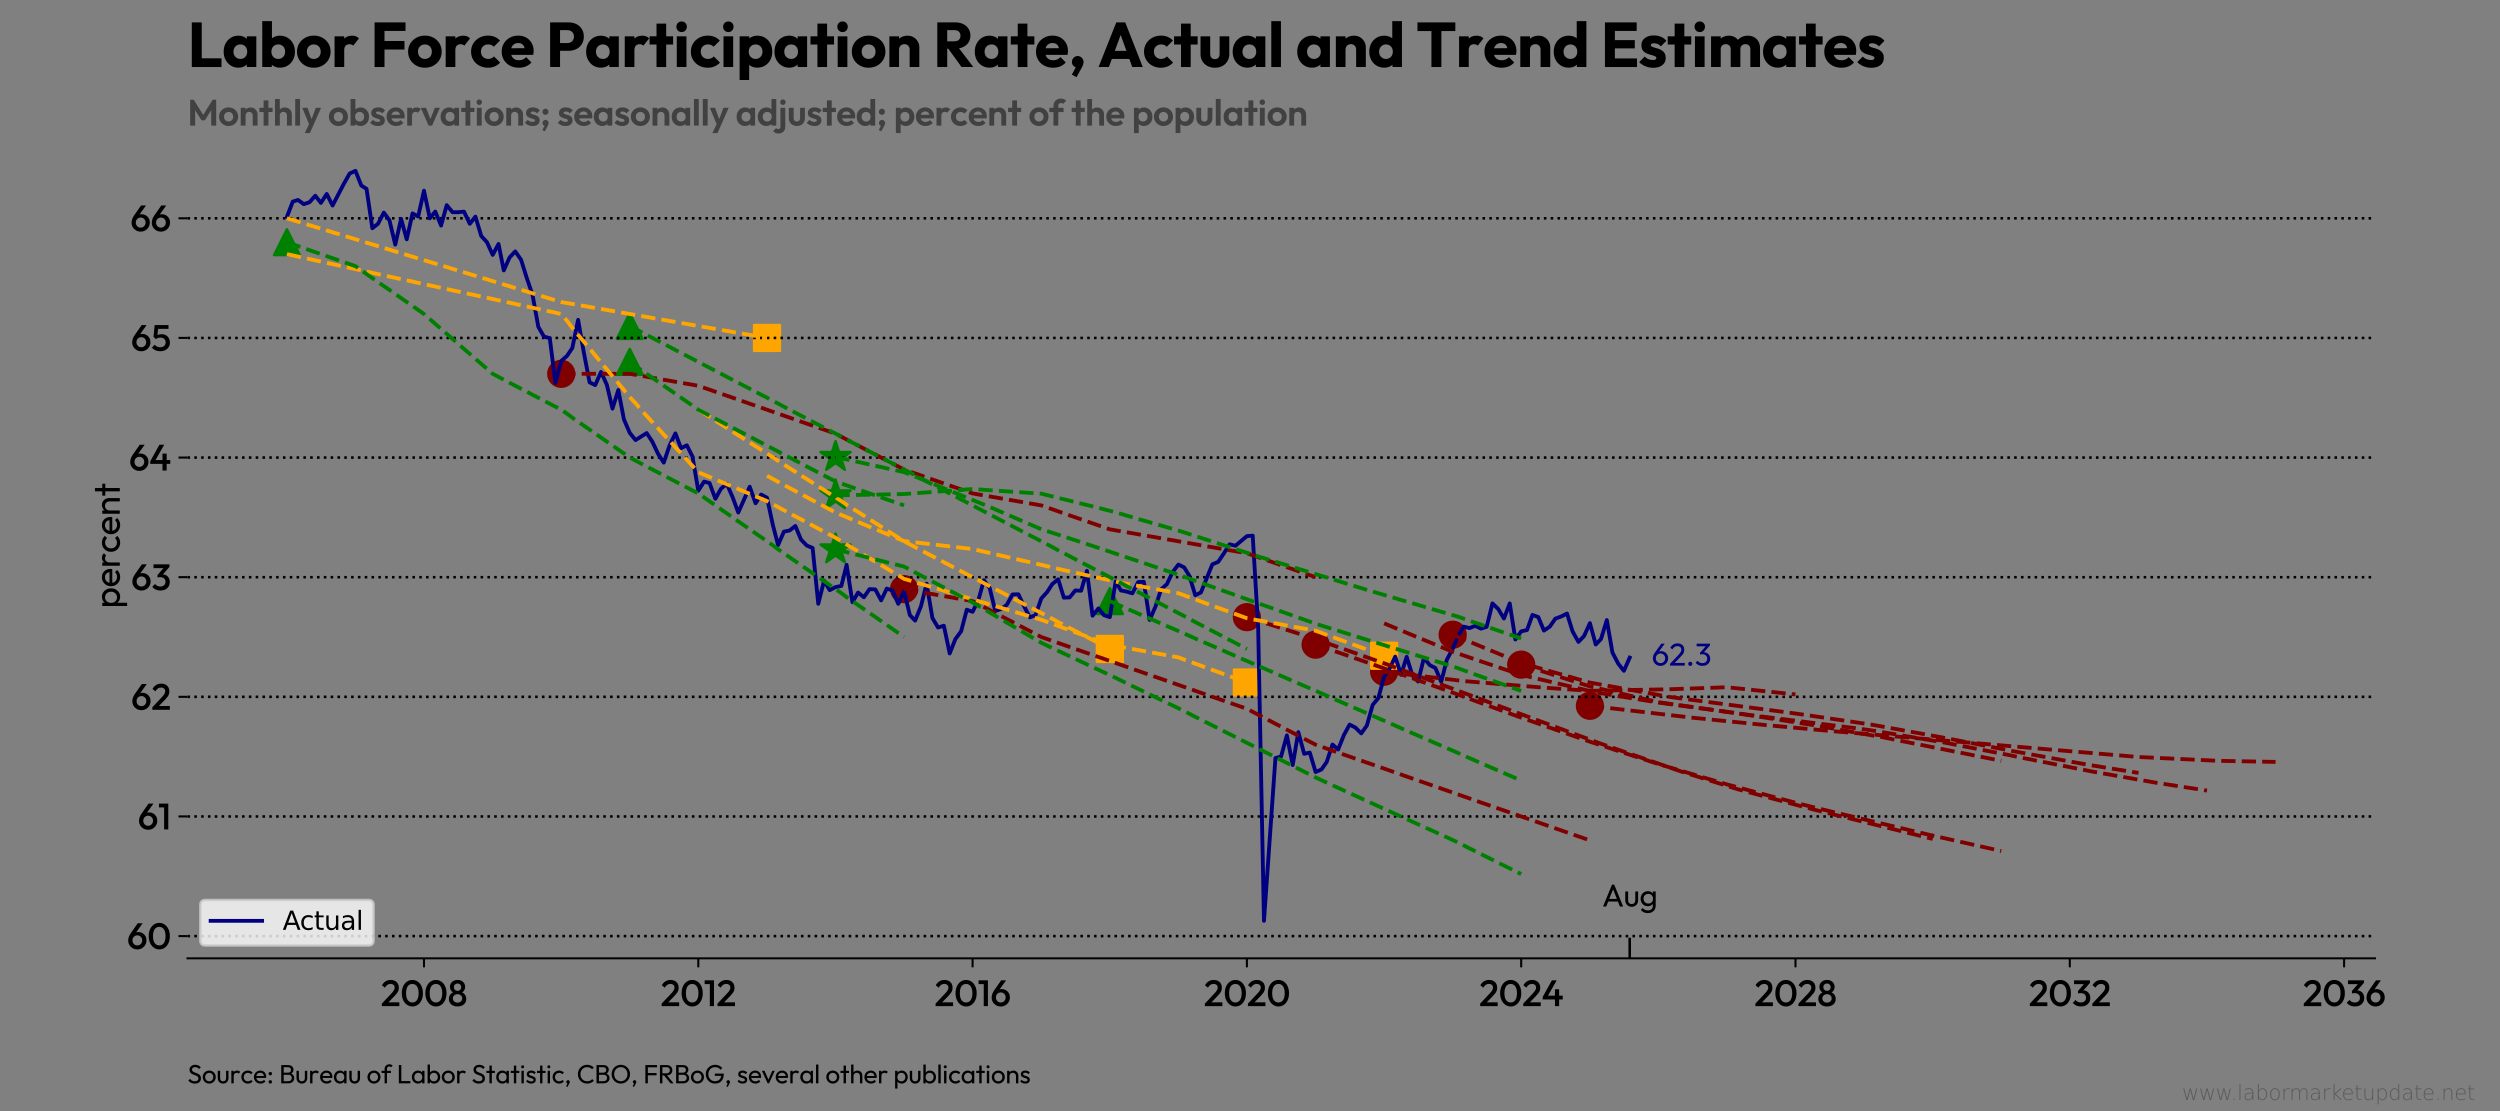 <?xml version="1.0" encoding="utf-8" standalone="no"?>
<!DOCTYPE svg PUBLIC "-//W3C//DTD SVG 1.1//EN"
  "http://www.w3.org/Graphics/SVG/1.1/DTD/svg11.dtd">
<svg xmlns:xlink="http://www.w3.org/1999/xlink" width="972pt" height="432pt" viewBox="0 0 972 432" xmlns="http://www.w3.org/2000/svg" version="1.1">
 <rect x="0" y="0" width="972" height="432" fill="#808080" stroke="none"/>
 <title>Labor Force Participation Rate, Actual and Trend Estimates</title>
 <defs>
  <style type="text/css">*{stroke-linejoin: round; stroke-linecap: butt}</style>
 </defs>
 <g id="figure_1">
  <g id="patch_1">
   <path d="M 0 432 
L 972 432 
L 972 0 
L 0 0 
L 0 432 
z
" style="fill: none"/>
  </g>
  <g id="axes_1">
   <g id="patch_2">
    <path d="M 72.9 372.6 
L 923.4 372.6 
L 923.4 51.84 
L 72.9 51.84 
L 72.9 372.6 
z
" style="fill: none"/>
   </g>
   <g id="PathCollection_1">
    <defs>
     <path id="mb1f03e0cc3" d="M 0 5 
C 1.326 5 2.598 4.473 3.536 3.536 
C 4.473 2.598 5 1.326 5 0 
C 5 -1.326 4.473 -2.598 3.536 -3.536 
C 2.598 -4.473 1.326 -5 0 -5 
C -1.326 -5 -2.598 -4.473 -3.536 -3.536 
C -4.473 -2.598 -5 -1.326 -5 0 
C -5 1.326 -4.473 2.598 -3.536 3.536 
C -2.598 4.473 -1.326 5 0 5 
z
" style="stroke: #800000"/>
    </defs>
    <g clip-path="url(#pec1fb6b9ce)">
     <use xlink:href="#mb1f03e0cc3" x="218.207" y="145.339" style="fill: #800000; stroke: #800000"/>
     <use xlink:href="#mb1f03e0cc3" x="351.499" y="229.063" style="fill: #800000; stroke: #800000"/>
     <use xlink:href="#mb1f03e0cc3" x="484.792" y="239.947" style="fill: #800000; stroke: #800000"/>
     <use xlink:href="#mb1f03e0cc3" x="511.508" y="250.645" style="fill: #800000; stroke: #800000"/>
     <use xlink:href="#mb1f03e0cc3" x="538.152" y="261.157" style="fill: #800000; stroke: #800000"/>
     <use xlink:href="#mb1f03e0cc3" x="564.796" y="246.784" style="fill: #800000; stroke: #800000"/>
     <use xlink:href="#mb1f03e0cc3" x="591.44" y="258.413" style="fill: #800000; stroke: #800000"/>
     <use xlink:href="#mb1f03e0cc3" x="618.157" y="274.413" style="fill: #800000; stroke: #800000"/>
    </g>
   </g>
   <g id="PathCollection_2">
    <defs>
     <path id="m2626683c0f" d="M 0 -5 
L -5 5 
L 5 5 
z
" style="stroke: #008000"/>
    </defs>
    <g clip-path="url(#pec1fb6b9ce)">
     <use xlink:href="#m2626683c0f" x="111.559" y="94.175" style="fill: #008000; stroke: #008000"/>
     <use xlink:href="#m2626683c0f" x="244.851" y="126.734" style="fill: #008000; stroke: #008000"/>
     <use xlink:href="#m2626683c0f" x="244.851" y="140.688" style="fill: #008000; stroke: #008000"/>
     <use xlink:href="#m2626683c0f" x="431.504" y="233.714" style="fill: #008000; stroke: #008000"/>
    </g>
   </g>
   <g id="PathCollection_3">
    <defs>
     <path id="mbf7e62a60c" d="M 0 -6.124 
L -1.375 -1.892 
L -5.824 -1.892 
L -2.225 0.723 
L -3.599 4.954 
L -0 2.339 
L 3.599 4.954 
L 2.225 0.723 
L 5.824 -1.892 
L 1.375 -1.892 
z
" style="stroke: #008000"/>
    </defs>
    <g clip-path="url(#pec1fb6b9ce)">
     <use xlink:href="#mbf7e62a60c" x="324.856" y="213.607" style="fill: #008000; stroke: #008000"/>
     <use xlink:href="#mbf7e62a60c" x="324.856" y="177.666" style="fill: #008000; stroke: #008000"/>
     <use xlink:href="#mbf7e62a60c" x="324.856" y="192.597" style="fill: #008000; stroke: #008000"/>
    </g>
   </g>
   <g id="PathCollection_4">
    <defs>
     <path id="m639208d32c" d="M -5 5 
L 5 5 
L 5 -5 
L -5 -5 
z
" style="stroke: #ffa500"/>
    </defs>
    <g clip-path="url(#pec1fb6b9ce)">
     <use xlink:href="#m639208d32c" x="298.212" y="131.385" style="fill: #ffa500; stroke: #ffa500"/>
     <use xlink:href="#m639208d32c" x="431.504" y="252.319" style="fill: #ffa500; stroke: #ffa500"/>
     <use xlink:href="#m639208d32c" x="484.792" y="265.361" style="fill: #ffa500; stroke: #ffa500"/>
     <use xlink:href="#m639208d32c" x="538.152" y="254.966" style="fill: #ffa500; stroke: #ffa500"/>
    </g>
   </g>
   <g id="matplotlib.axis_1">
    <g id="xtick_1">
     <g id="line2d_1">
      <defs>
       <path id="m81c399015d" d="M 0 0 
L 0 3.5 
" style="stroke: #000000; stroke-width: 0.8"/>
      </defs>
      <g>
       <use xlink:href="#m81c399015d" x="164.847" y="372.6" style="stroke: #000000; stroke-width: 0.8"/>
      </g>
     </g>
     <g id="text_1">
      <!-- 2008 -->
      <g transform="translate(148.054 391.18) scale(0.14 -0.14)">
       <defs>
        <path id="Outfit-Medium-32" d="M 179 435 
L 1830 2189 
Q 2035 2406 2163 2579 
Q 2291 2752 2348 2905 
Q 2406 3059 2406 3219 
Q 2406 3520 2211 3689 
Q 2016 3859 1715 3859 
Q 1395 3859 1152 3699 
Q 909 3539 717 3200 
L 205 3622 
Q 467 4077 851 4310 
Q 1235 4544 1741 4544 
Q 2157 4544 2470 4377 
Q 2784 4211 2957 3913 
Q 3130 3616 3130 3226 
Q 3130 2944 3062 2723 
Q 2995 2502 2835 2281 
Q 2675 2061 2394 1766 
L 1126 454 
L 179 435 
z
M 179 0 
L 179 435 
L 813 659 
L 3219 659 
L 3219 0 
L 179 0 
z
" transform="scale(0.016)"/>
        <path id="Outfit-Medium-30" d="M 2106 -64 
Q 1600 -64 1181 221 
Q 762 506 512 1024 
Q 262 1542 262 2246 
Q 262 2950 508 3465 
Q 755 3981 1171 4262 
Q 1587 4544 2093 4544 
Q 2605 4544 3021 4262 
Q 3437 3981 3683 3465 
Q 3930 2950 3930 2240 
Q 3930 1536 3683 1017 
Q 3437 499 3024 217 
Q 2611 -64 2106 -64 
z
M 2093 627 
Q 2426 627 2669 806 
Q 2912 986 3049 1344 
Q 3187 1702 3187 2246 
Q 3187 2784 3049 3142 
Q 2912 3501 2665 3677 
Q 2419 3853 2093 3853 
Q 1766 3853 1520 3677 
Q 1274 3501 1139 3145 
Q 1005 2790 1005 2246 
Q 1005 1702 1139 1344 
Q 1274 986 1520 806 
Q 1766 627 2093 627 
z
" transform="scale(0.016)"/>
        <path id="Outfit-Medium-38" d="M 1754 -64 
Q 1293 -64 953 102 
Q 614 269 425 566 
Q 237 864 237 1242 
Q 237 1542 355 1795 
Q 474 2048 701 2227 
Q 928 2406 1242 2483 
L 1222 2278 
Q 966 2349 790 2509 
Q 614 2669 524 2886 
Q 435 3104 435 3341 
Q 435 3699 604 3971 
Q 774 4243 1075 4396 
Q 1376 4550 1754 4550 
Q 2138 4550 2435 4396 
Q 2733 4243 2902 3971 
Q 3072 3699 3072 3341 
Q 3072 3104 2982 2886 
Q 2893 2669 2720 2509 
Q 2547 2349 2285 2278 
L 2266 2483 
Q 2586 2406 2810 2227 
Q 3034 2048 3152 1795 
Q 3270 1542 3270 1242 
Q 3270 864 3084 566 
Q 2899 269 2556 102 
Q 2214 -64 1754 -64 
z
M 1754 602 
Q 1990 602 2172 698 
Q 2355 794 2460 960 
Q 2566 1126 2566 1338 
Q 2566 1555 2460 1718 
Q 2355 1882 2172 1978 
Q 1990 2074 1754 2074 
Q 1517 2074 1334 1978 
Q 1152 1882 1046 1718 
Q 941 1555 941 1338 
Q 941 1126 1046 960 
Q 1152 794 1334 698 
Q 1517 602 1754 602 
z
M 1754 2650 
Q 2035 2650 2214 2829 
Q 2394 3008 2394 3290 
Q 2394 3571 2214 3747 
Q 2035 3923 1754 3923 
Q 1478 3923 1296 3747 
Q 1114 3571 1114 3290 
Q 1114 3008 1296 2829 
Q 1478 2650 1754 2650 
z
" transform="scale(0.016)"/>
       </defs>
       <use xlink:href="#Outfit-Medium-32"/>
       <use xlink:href="#Outfit-Medium-30" x="54.1"/>
       <use xlink:href="#Outfit-Medium-30" x="119.6"/>
       <use xlink:href="#Outfit-Medium-38" x="185.1"/>
      </g>
     </g>
    </g>
    <g id="xtick_2">
     <g id="line2d_2">
      <g>
       <use xlink:href="#m81c399015d" x="271.495" y="372.6" style="stroke: #000000; stroke-width: 0.8"/>
      </g>
     </g>
     <g id="text_2">
      <!-- 2012 -->
      <g transform="translate(256.852 391.18) scale(0.14 -0.14)">
       <defs>
        <path id="Outfit-Medium-31" d="M 1062 0 
L 1062 4480 
L 1786 4480 
L 1786 0 
L 1062 0 
z
M 166 3821 
L 166 4480 
L 1722 4480 
L 1722 3821 
L 166 3821 
z
" transform="scale(0.016)"/>
       </defs>
       <use xlink:href="#Outfit-Medium-32"/>
       <use xlink:href="#Outfit-Medium-30" x="54.1"/>
       <use xlink:href="#Outfit-Medium-31" x="119.6"/>
       <use xlink:href="#Outfit-Medium-32" x="155.1"/>
      </g>
     </g>
    </g>
    <g id="xtick_3">
     <g id="line2d_3">
      <g>
       <use xlink:href="#m81c399015d" x="378.143" y="372.6" style="stroke: #000000; stroke-width: 0.8"/>
      </g>
     </g>
     <g id="text_3">
      <!-- 2016 -->
      <g transform="translate(363.353 391.18) scale(0.14 -0.14)">
       <defs>
        <path id="Outfit-Medium-36" d="M 1798 -64 
Q 1350 -64 992 144 
Q 634 352 426 704 
Q 218 1056 218 1485 
Q 218 2099 646 2726 
L 1869 4480 
L 2720 4480 
L 1414 2643 
L 1146 2483 
Q 1210 2630 1309 2736 
Q 1408 2842 1571 2899 
Q 1734 2957 1978 2957 
Q 2368 2957 2685 2774 
Q 3002 2592 3194 2269 
Q 3386 1946 3386 1510 
Q 3386 1075 3174 716 
Q 2963 358 2601 147 
Q 2240 -64 1798 -64 
z
M 1798 627 
Q 2042 627 2234 742 
Q 2426 858 2538 1059 
Q 2650 1261 2650 1510 
Q 2650 1760 2538 1958 
Q 2426 2157 2234 2269 
Q 2042 2381 1798 2381 
Q 1555 2381 1363 2265 
Q 1171 2150 1062 1955 
Q 954 1760 954 1510 
Q 954 1261 1062 1059 
Q 1171 858 1363 742 
Q 1555 627 1798 627 
z
" transform="scale(0.016)"/>
       </defs>
       <use xlink:href="#Outfit-Medium-32"/>
       <use xlink:href="#Outfit-Medium-30" x="54.1"/>
       <use xlink:href="#Outfit-Medium-31" x="119.6"/>
       <use xlink:href="#Outfit-Medium-36" x="155.1"/>
      </g>
     </g>
    </g>
    <g id="xtick_4">
     <g id="line2d_4">
      <g>
       <use xlink:href="#m81c399015d" x="484.792" y="372.6" style="stroke: #000000; stroke-width: 0.8"/>
      </g>
     </g>
     <g id="text_4">
      <!-- 2020 -->
      <g transform="translate(468.048 391.18) scale(0.14 -0.14)">
       <use xlink:href="#Outfit-Medium-32"/>
       <use xlink:href="#Outfit-Medium-30" x="54.1"/>
       <use xlink:href="#Outfit-Medium-32" x="119.6"/>
       <use xlink:href="#Outfit-Medium-30" x="173.7"/>
      </g>
     </g>
    </g>
    <g id="xtick_5">
     <g id="line2d_5">
      <g>
       <use xlink:href="#m81c399015d" x="591.44" y="372.6" style="stroke: #000000; stroke-width: 0.8"/>
      </g>
     </g>
     <g id="text_5">
      <!-- 2024 -->
      <g transform="translate(575.088 391.18) scale(0.14 -0.14)">
       <defs>
        <path id="Outfit-Medium-34" d="M 179 1600 
L 1773 4480 
L 2605 4480 
L 973 1600 
L 179 1600 
z
M 179 1152 
L 179 1600 
L 493 1811 
L 3654 1811 
L 3654 1152 
L 179 1152 
z
M 2304 0 
L 2304 2931 
L 3027 2931 
L 3027 0 
L 2304 0 
z
" transform="scale(0.016)"/>
       </defs>
       <use xlink:href="#Outfit-Medium-32"/>
       <use xlink:href="#Outfit-Medium-30" x="54.1"/>
       <use xlink:href="#Outfit-Medium-32" x="119.6"/>
       <use xlink:href="#Outfit-Medium-34" x="173.7"/>
      </g>
     </g>
    </g>
    <g id="xtick_6">
     <g id="line2d_6">
      <g>
       <use xlink:href="#m81c399015d" x="698.088" y="372.6" style="stroke: #000000; stroke-width: 0.8"/>
      </g>
     </g>
     <g id="text_6">
      <!-- 2028 -->
      <g transform="translate(682.094 391.18) scale(0.14 -0.14)">
       <use xlink:href="#Outfit-Medium-32"/>
       <use xlink:href="#Outfit-Medium-30" x="54.1"/>
       <use xlink:href="#Outfit-Medium-32" x="119.6"/>
       <use xlink:href="#Outfit-Medium-38" x="173.7"/>
      </g>
     </g>
    </g>
    <g id="xtick_7">
     <g id="line2d_7">
      <g>
       <use xlink:href="#m81c399015d" x="804.736" y="372.6" style="stroke: #000000; stroke-width: 0.8"/>
      </g>
     </g>
     <g id="text_7">
      <!-- 2032 -->
      <g transform="translate(788.798 391.18) scale(0.14 -0.14)">
       <defs>
        <path id="Outfit-Medium-33" d="M 1574 -64 
Q 1126 -64 764 99 
Q 403 262 154 576 
L 653 1075 
Q 787 870 1030 748 
Q 1274 627 1562 627 
Q 1837 627 2035 729 
Q 2234 832 2346 1017 
Q 2458 1203 2458 1446 
Q 2458 1702 2346 1881 
Q 2234 2061 2026 2160 
Q 1818 2259 1523 2259 
Q 1408 2259 1286 2243 
Q 1165 2227 1069 2195 
L 1395 2618 
Q 1530 2669 1680 2704 
Q 1830 2739 1971 2739 
Q 2317 2739 2595 2572 
Q 2874 2406 3037 2108 
Q 3200 1811 3200 1408 
Q 3200 973 2995 640 
Q 2790 307 2425 121 
Q 2061 -64 1574 -64 
z
M 1069 2195 
L 1069 2630 
L 2266 4026 
L 3149 4045 
L 1901 2611 
L 1069 2195 
z
M 378 3821 
L 378 4480 
L 3149 4480 
L 3149 4045 
L 2515 3821 
L 378 3821 
z
" transform="scale(0.016)"/>
       </defs>
       <use xlink:href="#Outfit-Medium-32"/>
       <use xlink:href="#Outfit-Medium-30" x="54.1"/>
       <use xlink:href="#Outfit-Medium-33" x="119.6"/>
       <use xlink:href="#Outfit-Medium-32" x="173.6"/>
      </g>
     </g>
    </g>
    <g id="xtick_8">
     <g id="line2d_8">
      <g>
       <use xlink:href="#m81c399015d" x="911.385" y="372.6" style="stroke: #000000; stroke-width: 0.8"/>
      </g>
     </g>
     <g id="text_8">
      <!-- 2036 -->
      <g transform="translate(895.299 391.18) scale(0.14 -0.14)">
       <use xlink:href="#Outfit-Medium-32"/>
       <use xlink:href="#Outfit-Medium-30" x="54.1"/>
       <use xlink:href="#Outfit-Medium-33" x="119.6"/>
       <use xlink:href="#Outfit-Medium-36" x="173.6"/>
      </g>
     </g>
    </g>
   </g>
   <g id="matplotlib.axis_2">
    <g id="ytick_1">
     <g id="line2d_9">
      <path d="M 72.9 363.951 
L 923.4 363.951 
" clip-path="url(#pec1fb6b9ce)" style="fill: none; stroke-dasharray: 1,1.65; stroke-dashoffset: 0; stroke: #000000"/>
     </g>
     <g id="line2d_10">
      <defs>
       <path id="m25c9aafbad" d="M 0 0 
L -3.5 0 
" style="stroke: #000000; stroke-width: 0.8"/>
      </defs>
      <g>
       <use xlink:href="#m25c9aafbad" x="72.9" y="363.951" style="stroke: #000000; stroke-width: 0.8"/>
      </g>
     </g>
     <g id="text_9">
      <!-- 60 -->
      <g transform="translate(49.362 368.991) scale(0.14 -0.14)">
       <use xlink:href="#Outfit-Medium-36"/>
       <use xlink:href="#Outfit-Medium-30" x="56.2"/>
      </g>
     </g>
    </g>
    <g id="ytick_2">
     <g id="line2d_11">
      <path d="M 72.9 317.438 
L 923.4 317.438 
" clip-path="url(#pec1fb6b9ce)" style="fill: none; stroke-dasharray: 1,1.65; stroke-dashoffset: 0; stroke: #000000"/>
     </g>
     <g id="line2d_12">
      <g>
       <use xlink:href="#m25c9aafbad" x="72.9" y="317.438" style="stroke: #000000; stroke-width: 0.8"/>
      </g>
     </g>
     <g id="text_10">
      <!-- 61 -->
      <g transform="translate(53.562 322.478) scale(0.14 -0.14)">
       <use xlink:href="#Outfit-Medium-36"/>
       <use xlink:href="#Outfit-Medium-31" x="56.2"/>
      </g>
     </g>
    </g>
    <g id="ytick_3">
     <g id="line2d_13">
      <path d="M 72.9 270.925 
L 923.4 270.925 
" clip-path="url(#pec1fb6b9ce)" style="fill: none; stroke-dasharray: 1,1.65; stroke-dashoffset: 0; stroke: #000000"/>
     </g>
     <g id="line2d_14">
      <g>
       <use xlink:href="#m25c9aafbad" x="72.9" y="270.925" style="stroke: #000000; stroke-width: 0.8"/>
      </g>
     </g>
     <g id="text_11">
      <!-- 62 -->
      <g transform="translate(50.958 275.965) scale(0.14 -0.14)">
       <use xlink:href="#Outfit-Medium-36"/>
       <use xlink:href="#Outfit-Medium-32" x="56.2"/>
      </g>
     </g>
    </g>
    <g id="ytick_4">
     <g id="line2d_15">
      <path d="M 72.9 224.412 
L 923.4 224.412 
" clip-path="url(#pec1fb6b9ce)" style="fill: none; stroke-dasharray: 1,1.65; stroke-dashoffset: 0; stroke: #000000"/>
     </g>
     <g id="line2d_16">
      <g>
       <use xlink:href="#m25c9aafbad" x="72.9" y="224.412" style="stroke: #000000; stroke-width: 0.8"/>
      </g>
     </g>
     <g id="text_12">
      <!-- 63 -->
      <g transform="translate(50.972 229.452) scale(0.14 -0.14)">
       <use xlink:href="#Outfit-Medium-36"/>
       <use xlink:href="#Outfit-Medium-33" x="56.2"/>
      </g>
     </g>
    </g>
    <g id="ytick_5">
     <g id="line2d_17">
      <path d="M 72.9 177.898 
L 923.4 177.898 
" clip-path="url(#pec1fb6b9ce)" style="fill: none; stroke-dasharray: 1,1.65; stroke-dashoffset: 0; stroke: #000000"/>
     </g>
     <g id="line2d_18">
      <g>
       <use xlink:href="#m25c9aafbad" x="72.9" y="177.898" style="stroke: #000000; stroke-width: 0.8"/>
      </g>
     </g>
     <g id="text_13">
      <!-- 64 -->
      <g transform="translate(50.145 182.938) scale(0.14 -0.14)">
       <use xlink:href="#Outfit-Medium-36"/>
       <use xlink:href="#Outfit-Medium-34" x="56.2"/>
      </g>
     </g>
    </g>
    <g id="ytick_6">
     <g id="line2d_19">
      <path d="M 72.9 131.385 
L 923.4 131.385 
" clip-path="url(#pec1fb6b9ce)" style="fill: none; stroke-dasharray: 1,1.65; stroke-dashoffset: 0; stroke: #000000"/>
     </g>
     <g id="line2d_20">
      <g>
       <use xlink:href="#m25c9aafbad" x="72.9" y="131.385" style="stroke: #000000; stroke-width: 0.8"/>
      </g>
     </g>
     <g id="text_14">
      <!-- 65 -->
      <g transform="translate(50.902 136.425) scale(0.14 -0.14)">
       <defs>
        <path id="Outfit-Medium-35" d="M 1581 -64 
Q 1114 -64 749 99 
Q 384 262 134 576 
L 634 1075 
Q 768 870 1014 748 
Q 1261 627 1568 627 
Q 1850 627 2061 729 
Q 2272 832 2393 1024 
Q 2515 1216 2515 1478 
Q 2515 1754 2396 1936 
Q 2278 2118 2083 2211 
Q 1888 2304 1664 2304 
Q 1408 2304 1206 2246 
Q 1005 2189 813 2042 
L 832 2502 
Q 934 2637 1068 2723 
Q 1203 2810 1382 2854 
Q 1562 2899 1805 2899 
Q 2278 2899 2601 2700 
Q 2925 2502 3091 2172 
Q 3258 1843 3258 1440 
Q 3258 1005 3043 665 
Q 2829 326 2451 131 
Q 2074 -64 1581 -64 
z
M 813 2042 
L 410 2445 
L 608 4480 
L 1280 4480 
L 1050 2362 
L 813 2042 
z
M 736 3821 
L 608 4480 
L 3008 4480 
L 3008 3821 
L 736 3821 
z
" transform="scale(0.016)"/>
       </defs>
       <use xlink:href="#Outfit-Medium-36"/>
       <use xlink:href="#Outfit-Medium-35" x="56.2"/>
      </g>
     </g>
    </g>
    <g id="ytick_7">
     <g id="line2d_21">
      <path d="M 72.9 84.872 
L 923.4 84.872 
" clip-path="url(#pec1fb6b9ce)" style="fill: none; stroke-dasharray: 1,1.65; stroke-dashoffset: 0; stroke: #000000"/>
     </g>
     <g id="line2d_22">
      <g>
       <use xlink:href="#m25c9aafbad" x="72.9" y="84.872" style="stroke: #000000; stroke-width: 0.8"/>
      </g>
     </g>
     <g id="text_15">
      <!-- 66 -->
      <g transform="translate(50.663 89.912) scale(0.14 -0.14)">
       <use xlink:href="#Outfit-Medium-36"/>
       <use xlink:href="#Outfit-Medium-36" x="56.2"/>
      </g>
     </g>
    </g>
    <g id="text_16">
     <!-- percent -->
     <g transform="translate(46.575 236.566) rotate(-90) scale(0.14 -0.14)">
      <defs>
       <path id="Outfit-Regular-70" d="M 2022 -64 
Q 1677 -64 1398 80 
Q 1120 224 953 480 
Q 787 736 768 1062 
L 768 1978 
Q 787 2310 956 2563 
Q 1126 2816 1404 2960 
Q 1683 3104 2022 3104 
Q 2438 3104 2774 2893 
Q 3110 2682 3302 2323 
Q 3494 1965 3494 1517 
Q 3494 1069 3302 710 
Q 3110 352 2774 144 
Q 2438 -64 2022 -64 
z
M 422 -1274 
L 422 3040 
L 998 3040 
L 998 2240 
L 890 1504 
L 998 762 
L 998 -1274 
L 422 -1274 
z
M 1926 480 
Q 2214 480 2432 614 
Q 2650 749 2778 982 
Q 2906 1216 2906 1523 
Q 2906 1824 2778 2061 
Q 2650 2298 2432 2429 
Q 2214 2560 1933 2560 
Q 1645 2560 1427 2429 
Q 1210 2298 1088 2061 
Q 966 1824 966 1517 
Q 966 1216 1084 982 
Q 1203 749 1424 614 
Q 1645 480 1926 480 
z
" transform="scale(0.016)"/>
       <path id="Outfit-Regular-65" d="M 1830 -64 
Q 1376 -64 1011 144 
Q 646 352 435 710 
Q 224 1069 224 1523 
Q 224 1971 432 2329 
Q 640 2688 995 2896 
Q 1350 3104 1792 3104 
Q 2214 3104 2537 2912 
Q 2861 2720 3043 2381 
Q 3226 2042 3226 1613 
Q 3226 1549 3219 1475 
Q 3213 1402 3194 1306 
L 627 1306 
L 627 1786 
L 2886 1786 
L 2675 1600 
Q 2675 1907 2566 2121 
Q 2458 2336 2259 2454 
Q 2061 2573 1779 2573 
Q 1485 2573 1261 2445 
Q 1037 2317 915 2086 
Q 794 1856 794 1542 
Q 794 1222 922 982 
Q 1050 742 1286 611 
Q 1523 480 1830 480 
Q 2086 480 2300 569 
Q 2515 659 2669 838 
L 3040 461 
Q 2822 205 2505 70 
Q 2189 -64 1830 -64 
z
" transform="scale(0.016)"/>
       <path id="Outfit-Regular-72" d="M 422 0 
L 422 3040 
L 998 3040 
L 998 0 
L 422 0 
z
M 998 1734 
L 781 1830 
Q 781 2413 1049 2758 
Q 1318 3104 1824 3104 
Q 2054 3104 2240 3024 
Q 2426 2944 2586 2758 
L 2208 2368 
Q 2112 2470 1997 2515 
Q 1882 2560 1728 2560 
Q 1408 2560 1203 2355 
Q 998 2150 998 1734 
z
" transform="scale(0.016)"/>
       <path id="Outfit-Regular-63" d="M 1811 -64 
Q 1363 -64 1001 147 
Q 640 358 432 720 
Q 224 1082 224 1523 
Q 224 1971 432 2329 
Q 640 2688 1001 2896 
Q 1363 3104 1811 3104 
Q 2163 3104 2464 2973 
Q 2765 2842 2982 2592 
L 2598 2208 
Q 2458 2374 2256 2460 
Q 2054 2547 1811 2547 
Q 1523 2547 1299 2416 
Q 1075 2285 947 2054 
Q 819 1824 819 1523 
Q 819 1222 947 992 
Q 1075 762 1299 627 
Q 1523 493 1811 493 
Q 2054 493 2256 579 
Q 2458 666 2605 832 
L 2982 448 
Q 2771 205 2467 70 
Q 2163 -64 1811 -64 
z
" transform="scale(0.016)"/>
       <path id="Outfit-Regular-6e" d="M 2573 0 
L 2573 1773 
Q 2573 2118 2355 2342 
Q 2138 2566 1792 2566 
Q 1562 2566 1382 2464 
Q 1203 2362 1100 2182 
Q 998 2003 998 1773 
L 762 1907 
Q 762 2253 915 2521 
Q 1069 2790 1344 2947 
Q 1619 3104 1965 3104 
Q 2310 3104 2576 2931 
Q 2842 2758 2995 2480 
Q 3149 2202 3149 1888 
L 3149 0 
L 2573 0 
z
M 422 0 
L 422 3040 
L 998 3040 
L 998 0 
L 422 0 
z
" transform="scale(0.016)"/>
       <path id="Outfit-Regular-74" d="M 890 0 
L 890 4314 
L 1466 4314 
L 1466 0 
L 890 0 
z
M 141 2515 
L 141 3040 
L 2214 3040 
L 2214 2515 
L 141 2515 
z
" transform="scale(0.016)"/>
      </defs>
      <use xlink:href="#Outfit-Regular-70"/>
      <use xlink:href="#Outfit-Regular-65" x="58.2"/>
      <use xlink:href="#Outfit-Regular-72" x="111.8"/>
      <use xlink:href="#Outfit-Regular-63" x="153.7"/>
      <use xlink:href="#Outfit-Regular-65" x="202.6"/>
      <use xlink:href="#Outfit-Regular-6e" x="256.2"/>
      <use xlink:href="#Outfit-Regular-74" x="311"/>
     </g>
    </g>
   </g>
   <g id="line2d_23">
    <path d="M 111.559 84.279 
L 113.822 78.39 
L 115.866 77.741 
L 118.129 79.376 
L 120.319 78.631 
L 122.582 76.102 
L 124.772 78.876 
L 127.034 75.418 
L 129.297 79.909 
L 133.75 71.343 
L 135.94 67.474 
L 138.203 66.42 
L 140.466 72.126 
L 142.51 73.425 
L 144.773 88.733 
L 146.963 87.018 
L 149.225 82.655 
L 151.415 85.64 
L 153.678 95.093 
L 155.941 85.077 
L 158.131 93.045 
L 160.394 82.97 
L 162.584 84.173 
L 164.847 74.146 
L 167.11 84.891 
L 169.227 82.251 
L 171.489 87.698 
L 173.679 79.776 
L 175.942 82.499 
L 178.132 82.51 
L 180.395 82.282 
L 182.658 87.008 
L 184.848 84.236 
L 187.111 91.755 
L 189.301 94.136 
L 191.564 99.094 
L 193.826 94.863 
L 195.87 105.128 
L 198.133 100.092 
L 200.323 97.739 
L 202.586 100.984 
L 204.776 107.988 
L 207.039 114.63 
L 209.302 127.1 
L 211.492 130.864 
L 213.755 131.482 
L 215.944 148.85 
L 218.207 140.357 
L 220.47 138.347 
L 222.514 135.295 
L 224.777 124.366 
L 226.967 136.934 
L 229.23 148.655 
L 231.42 149.716 
L 233.683 144.637 
L 235.946 149.62 
L 238.135 158.87 
L 240.398 151.645 
L 242.588 163.08 
L 244.851 168.303 
L 247.114 171.095 
L 251.421 168.377 
L 253.611 171.704 
L 255.874 176.48 
L 258.064 179.867 
L 260.327 173.195 
L 262.589 168.491 
L 264.779 174.243 
L 267.042 173.144 
L 269.232 177.488 
L 271.495 190.784 
L 273.758 187.25 
L 275.875 187.821 
L 278.138 193.929 
L 280.328 190.002 
L 282.591 188.155 
L 284.78 193.162 
L 287.043 199.272 
L 291.496 189.244 
L 293.759 195.678 
L 295.949 192.289 
L 298.212 193.513 
L 300.475 204.076 
L 302.519 211.916 
L 304.782 206.697 
L 306.971 206.264 
L 309.234 204.499 
L 311.424 209.787 
L 313.687 212.104 
L 315.95 213.053 
L 318.14 234.739 
L 320.403 225.774 
L 322.593 229.451 
L 324.856 228.263 
L 327.119 227.81 
L 329.162 219.606 
L 331.425 234.141 
L 333.615 230.382 
L 335.878 232.216 
L 338.068 229.053 
L 340.331 229.176 
L 342.594 233.416 
L 344.784 228.843 
L 347.047 229.603 
L 349.237 234.778 
L 351.499 229.915 
L 353.762 239.16 
L 355.806 241.289 
L 358.069 235.704 
L 360.259 226.931 
L 362.522 240.29 
L 364.712 243.969 
L 366.975 243.278 
L 369.238 254.055 
L 371.428 248.521 
L 373.691 245.43 
L 375.88 237.052 
L 378.143 237.866 
L 380.406 233.316 
L 382.523 225.605 
L 384.786 228.631 
L 386.976 237.559 
L 389.239 236.767 
L 391.429 235.17 
L 393.692 231.118 
L 395.955 231.063 
L 398.144 235.7 
L 400.407 240.021 
L 402.597 239.191 
L 404.86 232.68 
L 407.123 230.192 
L 409.167 227.041 
L 411.43 225.242 
L 413.62 232.357 
L 415.883 232.273 
L 418.073 229.573 
L 420.335 229.674 
L 422.598 221.937 
L 424.788 239.389 
L 427.051 236.567 
L 429.241 239.189 
L 431.504 239.942 
L 433.767 226.048 
L 435.811 229.57 
L 438.074 230.023 
L 440.264 230.699 
L 442.526 226.297 
L 444.716 226.217 
L 446.979 241.022 
L 449.242 235.859 
L 451.432 229.122 
L 453.695 227.109 
L 455.885 222.497 
L 458.148 219.505 
L 460.411 220.595 
L 462.455 223.949 
L 464.717 231.434 
L 466.907 230.367 
L 471.36 219.419 
L 473.623 218.462 
L 475.886 215.095 
L 478.076 211.637 
L 480.339 212.187 
L 484.792 208.446 
L 487.054 208.263 
L 489.171 243.903 
L 491.434 358.02 
L 495.887 294.744 
L 498.077 294.135 
L 500.34 285.919 
L 502.603 297.434 
L 504.793 284.66 
L 507.056 293.082 
L 509.246 292.605 
L 511.508 300.161 
L 513.771 299.183 
L 515.815 296.264 
L 518.078 289.467 
L 520.268 291.406 
L 522.531 285.743 
L 524.721 281.719 
L 526.984 282.869 
L 529.247 285.138 
L 531.437 282.095 
L 533.699 274.066 
L 535.889 271.409 
L 538.152 263.118 
L 540.415 259.653 
L 542.459 255.304 
L 544.722 262.34 
L 546.912 255.383 
L 549.175 262.669 
L 551.365 264.96 
L 553.628 255.785 
L 555.89 258.586 
L 558.08 259.737 
L 560.343 265.108 
L 562.533 256.493 
L 564.796 252.254 
L 567.059 247.004 
L 569.103 243.633 
L 571.366 244.209 
L 573.556 243.311 
L 575.819 244.419 
L 578.008 243.718 
L 580.271 234.598 
L 582.534 236.806 
L 584.724 240.478 
L 586.987 234.621 
L 589.177 248.629 
L 591.44 245.469 
L 593.703 244.964 
L 595.82 239.082 
L 598.083 239.916 
L 600.272 245.171 
L 602.535 243.661 
L 604.725 240.526 
L 606.988 239.693 
L 609.251 238.541 
L 611.441 245.554 
L 613.704 249.573 
L 615.894 247.267 
L 618.157 242.28 
L 620.42 250.573 
L 622.464 248.492 
L 624.726 241.081 
L 626.916 253.719 
L 629.179 258.05 
L 631.369 260.811 
L 633.632 255.691 
L 633.632 255.691 
" clip-path="url(#pec1fb6b9ce)" style="fill: none; stroke: #000080; stroke-width: 1.5; stroke-linecap: square"/>
   </g>
   <g id="line2d_24">
    <path d="M 218.207 145.339 
L 244.851 145.339 
L 271.495 149.99 
L 289.306 156.192 
L 313.687 164.72 
L 324.856 168.596 
L 331.425 172.084 
L 344.784 179.061 
L 351.499 182.55 
L 362.522 186.426 
L 378.143 191.852 
L 404.86 196.504 
L 415.883 200.38 
L 431.504 205.806 
L 460.411 210.845 
L 469.17 212.396 
L 484.792 215.109 
L 502.603 221.311 
L 511.508 224.412 
L 511.508 224.412 
" clip-path="url(#pec1fb6b9ce)" style="fill: none; stroke-dasharray: 5.55,2.4; stroke-dashoffset: 0; stroke: #800000; stroke-width: 1.5"/>
   </g>
   <g id="line2d_25">
    <path d="M 351.499 229.063 
L 378.143 233.714 
L 389.239 239.528 
L 402.597 246.505 
L 404.86 247.668 
L 415.883 251.544 
L 431.504 256.971 
L 442.526 260.847 
L 458.148 266.273 
L 469.17 270.149 
L 484.792 275.576 
L 495.887 281.39 
L 509.246 288.367 
L 511.508 289.53 
L 522.531 293.406 
L 538.152 298.833 
L 549.175 302.709 
L 564.796 308.135 
L 575.819 312.011 
L 591.44 317.438 
L 609.251 323.64 
L 618.157 326.74 
L 618.157 326.74 
" clip-path="url(#pec1fb6b9ce)" style="fill: none; stroke-dasharray: 5.55,2.4; stroke-dashoffset: 0; stroke: #800000; stroke-width: 1.5"/>
   </g>
   <g id="line2d_26">
    <path d="M 484.792 239.947 
L 507.056 247.04 
L 513.771 249.246 
L 518.078 250.819 
L 535.889 257.114 
L 540.415 258.723 
L 544.722 260.366 
L 562.533 266.94 
L 571.366 270.239 
L 589.177 276.843 
L 609.251 284.274 
L 622.464 289.158 
L 653.56 299.933 
L 675.751 306.895 
L 704.731 314.647 
L 751.449 326.182 
L 751.449 326.182 
" clip-path="url(#pec1fb6b9ce)" style="fill: none; stroke-dasharray: 5.55,2.4; stroke-dashoffset: 0; stroke: #800000; stroke-width: 1.5"/>
   </g>
   <g id="line2d_27">
    <path d="M 511.508 250.645 
L 522.531 254.424 
L 549.175 263.707 
L 564.796 269.297 
L 575.819 273.347 
L 591.44 279.018 
L 609.251 285.251 
L 618.157 288.367 
L 629.179 291.991 
L 644.801 297.065 
L 662.539 302.337 
L 671.444 304.972 
L 689.183 309.748 
L 700.351 312.678 
L 711.374 315.391 
L 749.186 324.361 
L 775.83 330.38 
L 778.093 330.88 
L 778.093 330.88 
" clip-path="url(#pec1fb6b9ce)" style="fill: none; stroke-dasharray: 5.55,2.4; stroke-dashoffset: 0; stroke: #800000; stroke-width: 1.5"/>
   </g>
   <g id="line2d_28">
    <path d="M 538.152 242.366 
L 549.175 246.959 
L 562.533 252.471 
L 564.796 253.389 
L 575.819 257.149 
L 591.44 262.413 
L 620.42 269.192 
L 629.179 270.634 
L 644.801 273.157 
L 673.707 277.115 
L 682.467 278.433 
L 704.731 281.867 
L 731.375 286.541 
L 778.093 295.809 
L 778.093 295.809 
" clip-path="url(#pec1fb6b9ce)" style="fill: none; stroke-dasharray: 5.55,2.4; stroke-dashoffset: 0; stroke: #800000; stroke-width: 1.5"/>
   </g>
   <g id="line2d_29">
    <path d="M 564.796 246.784 
L 575.819 251.358 
L 589.177 256.847 
L 591.44 257.761 
L 613.704 264.118 
L 618.157 265.39 
L 649.107 270.971 
L 695.825 277.107 
L 702.468 278.033 
L 727.068 281.642 
L 735.827 283.208 
L 758.019 287.251 
L 782.399 291.995 
L 811.379 297.263 
L 831.453 300.507 
L 831.453 300.507 
" clip-path="url(#pec1fb6b9ce)" style="fill: none; stroke-dasharray: 5.55,2.4; stroke-dashoffset: 0; stroke: #800000; stroke-width: 1.5"/>
   </g>
   <g id="line2d_30">
    <path d="M 591.44 258.413 
L 613.704 265.467 
L 618.157 266.878 
L 640.348 271.994 
L 644.801 273.018 
L 680.204 277.979 
L 720.352 282.972 
L 727.068 283.886 
L 735.827 285.313 
L 755.756 288.669 
L 780.356 293.422 
L 786.852 294.77 
L 813.569 299.995 
L 838.023 304.286 
L 858.097 307.391 
L 858.097 307.391 
" clip-path="url(#pec1fb6b9ce)" style="fill: none; stroke-dasharray: 5.55,2.4; stroke-dashoffset: 0; stroke: #800000; stroke-width: 1.5"/>
   </g>
   <g id="line2d_31">
    <path d="M 618.157 274.413 
L 658.013 279.041 
L 686.92 281.952 
L 713.636 284.375 
L 771.377 289.216 
L 791.305 290.925 
L 831.453 294.321 
L 862.404 295.801 
L 884.741 296.228 
L 884.741 296.228 
" clip-path="url(#pec1fb6b9ce)" style="fill: none; stroke-dasharray: 5.55,2.4; stroke-dashoffset: 0; stroke: #800000; stroke-width: 1.5"/>
   </g>
   <g id="line2d_32">
    <path d="M 538.152 261.157 
L 569.103 264.8 
L 600.272 267.359 
L 618.157 268.599 
L 649.107 267.979 
L 671.444 267.204 
L 698.088 269.994 
L 698.088 269.994 
" clip-path="url(#pec1fb6b9ce)" style="fill: none; stroke-dasharray: 5.55,2.4; stroke-dashoffset: 0; stroke: #800000; stroke-width: 1.5"/>
   </g>
   <g id="line2d_33">
    <path d="M 271.495 159.293 
L 278.138 163.557 
L 287.043 169.242 
L 300.475 177.769 
L 302.519 179.19 
L 315.95 187.718 
L 324.856 193.403 
L 327.119 194.824 
L 329.162 196.245 
L 342.594 204.773 
L 351.499 210.458 
L 358.069 213.946 
L 371.428 220.923 
L 384.786 227.9 
L 398.144 234.877 
L 407.123 239.528 
L 411.43 241.854 
L 424.788 248.831 
L 431.504 252.319 
L 431.504 252.319 
" clip-path="url(#pec1fb6b9ce)" style="fill: none; stroke-dasharray: 5.55,2.4; stroke-dashoffset: 0; stroke: #ffa500; stroke-width: 1.5"/>
   </g>
   <g id="line2d_34">
    <path d="M 111.559 84.872 
L 129.297 90.299 
L 158.131 99.117 
L 182.658 106.578 
L 211.492 115.396 
L 218.207 117.431 
L 247.114 122.47 
L 255.874 124.021 
L 291.496 130.222 
L 298.212 131.385 
L 298.212 131.385 
" clip-path="url(#pec1fb6b9ce)" style="fill: none; stroke-dasharray: 5.55,2.4; stroke-dashoffset: 0; stroke: #ffa500; stroke-width: 1.5"/>
   </g>
   <g id="line2d_35">
    <path d="M 111.559 98.826 
L 140.466 105.125 
L 146.963 106.578 
L 182.658 114.33 
L 218.207 122.083 
L 220.47 124.773 
L 222.514 127.464 
L 229.23 135.536 
L 233.683 140.917 
L 240.398 148.989 
L 244.851 154.37 
L 247.114 156.807 
L 249.158 159.244 
L 262.589 173.866 
L 271.495 183.614 
L 282.591 188.28 
L 295.949 193.879 
L 298.212 194.812 
L 304.782 198.377 
L 318.14 205.506 
L 324.856 209.07 
L 331.425 213.065 
L 340.331 218.39 
L 351.499 225.047 
L 369.238 230.356 
L 391.429 236.984 
L 404.86 240.957 
L 415.883 245.024 
L 431.504 250.719 
L 458.148 255.599 
L 469.17 259.667 
L 484.792 265.361 
L 484.792 265.361 
" clip-path="url(#pec1fb6b9ce)" style="fill: none; stroke-dasharray: 5.55,2.4; stroke-dashoffset: 0; stroke: #ffa500; stroke-width: 1.5"/>
   </g>
   <g id="line2d_36">
    <path d="M 298.212 184.979 
L 304.782 188.551 
L 318.14 195.696 
L 324.856 199.268 
L 335.878 203.896 
L 349.237 209.449 
L 351.499 210.374 
L 378.143 213.467 
L 407.123 220.145 
L 413.62 221.68 
L 435.811 226.585 
L 458.148 230.639 
L 469.17 234.694 
L 484.792 240.37 
L 511.508 245.235 
L 522.531 249.29 
L 538.152 254.966 
L 538.152 254.966 
" clip-path="url(#pec1fb6b9ce)" style="fill: none; stroke-dasharray: 5.55,2.4; stroke-dashoffset: 0; stroke: #ffa500; stroke-width: 1.5"/>
   </g>
   <g id="line2d_37">
    <path d="M 111.559 94.175 
L 122.582 98.051 
L 138.203 103.477 
L 140.466 105.028 
L 142.51 106.578 
L 155.941 115.881 
L 164.847 122.083 
L 171.489 127.897 
L 180.395 135.649 
L 191.564 145.339 
L 198.133 148.828 
L 211.492 155.805 
L 218.207 159.293 
L 220.47 160.844 
L 222.514 162.394 
L 235.946 171.697 
L 244.851 177.898 
L 251.421 181.387 
L 264.779 188.364 
L 271.495 191.852 
L 278.138 196.504 
L 287.043 202.705 
L 300.475 212.008 
L 302.519 213.558 
L 315.95 222.861 
L 324.856 229.063 
L 327.119 230.613 
L 329.162 232.164 
L 342.594 241.466 
L 351.499 247.668 
L 351.499 247.668 
" clip-path="url(#pec1fb6b9ce)" style="fill: none; stroke-dasharray: 5.55,2.4; stroke-dashoffset: 0; stroke: #008000; stroke-width: 1.5"/>
   </g>
   <g id="line2d_38">
    <path d="M 324.856 213.607 
L 347.047 219.172 
L 351.499 220.285 
L 358.069 223.772 
L 371.428 230.745 
L 378.143 234.231 
L 389.239 240.77 
L 398.144 246.002 
L 404.86 249.926 
L 411.43 253.062 
L 424.788 259.335 
L 433.767 263.545 
L 438.074 265.691 
L 451.432 272.132 
L 460.411 276.471 
L 464.717 278.709 
L 478.076 285.424 
L 489.171 291.03 
L 507.056 300.027 
L 511.508 302.276 
L 518.078 305.328 
L 531.437 311.43 
L 549.175 319.505 
L 562.533 325.534 
L 567.059 327.648 
L 571.366 329.865 
L 584.724 336.518 
L 591.44 339.844 
L 591.44 339.844 
" clip-path="url(#pec1fb6b9ce)" style="fill: none; stroke-dasharray: 5.55,2.4; stroke-dashoffset: 0; stroke: #008000; stroke-width: 1.5"/>
   </g>
   <g id="line2d_39">
    <path d="M 324.856 177.666 
L 351.499 183.573 
L 362.522 188.011 
L 384.786 197.108 
L 398.144 202.876 
L 404.86 205.76 
L 422.598 211.527 
L 444.716 218.923 
L 460.411 224.229 
L 464.717 225.819 
L 482.529 232.175 
L 502.603 239.327 
L 511.508 242.505 
L 529.247 248.056 
L 551.365 254.947 
L 564.796 259.064 
L 575.819 263.056 
L 591.44 268.646 
L 591.44 268.646 
" clip-path="url(#pec1fb6b9ce)" style="fill: none; stroke-dasharray: 5.55,2.4; stroke-dashoffset: 0; stroke: #008000; stroke-width: 1.5"/>
   </g>
   <g id="line2d_40">
    <path d="M 324.856 192.597 
L 351.499 192.085 
L 378.143 190.131 
L 404.86 191.945 
L 427.051 197.449 
L 433.767 199.194 
L 440.264 201.124 
L 458.148 206.271 
L 475.886 212.039 
L 489.171 216.326 
L 531.437 229.342 
L 567.059 239.827 
L 571.366 241.354 
L 589.177 247.463 
L 591.44 248.226 
L 591.44 248.226 
" clip-path="url(#pec1fb6b9ce)" style="fill: none; stroke-dasharray: 5.55,2.4; stroke-dashoffset: 0; stroke: #008000; stroke-width: 1.5"/>
   </g>
   <g id="line2d_41">
    <path d="M 244.851 126.734 
L 251.421 130.222 
L 264.779 137.199 
L 278.138 144.176 
L 291.496 151.153 
L 300.475 155.805 
L 304.782 158.13 
L 318.14 165.107 
L 327.119 169.759 
L 331.425 172.084 
L 344.784 179.061 
L 353.762 183.712 
L 358.069 186.038 
L 371.428 193.015 
L 384.786 199.992 
L 398.144 206.969 
L 407.123 211.62 
L 411.43 213.946 
L 424.788 220.923 
L 433.767 225.574 
L 438.074 227.9 
L 451.432 234.877 
L 460.411 239.528 
L 464.717 241.854 
L 478.076 248.831 
L 484.792 252.319 
L 484.792 252.319 
" clip-path="url(#pec1fb6b9ce)" style="fill: none; stroke-dasharray: 5.55,2.4; stroke-dashoffset: 0; stroke: #008000; stroke-width: 1.5"/>
   </g>
   <g id="line2d_42">
    <path d="M 244.851 140.688 
L 247.114 142.238 
L 249.158 143.789 
L 262.589 153.091 
L 271.495 159.293 
L 282.591 165.107 
L 295.949 172.084 
L 304.782 176.736 
L 318.14 183.712 
L 324.856 187.201 
L 335.878 191.077 
L 351.499 196.504 
L 351.499 196.504 
" clip-path="url(#pec1fb6b9ce)" style="fill: none; stroke-dasharray: 5.55,2.4; stroke-dashoffset: 0; stroke: #008000; stroke-width: 1.5"/>
   </g>
   <g id="line2d_43">
    <path d="M 431.504 233.714 
L 438.074 236.621 
L 451.432 242.435 
L 460.411 246.311 
L 464.717 248.25 
L 478.076 254.064 
L 491.434 259.878 
L 504.793 265.692 
L 513.771 269.568 
L 518.078 271.506 
L 531.437 277.32 
L 540.415 281.196 
L 544.722 283.134 
L 558.08 288.949 
L 567.059 292.825 
L 571.366 294.763 
L 584.724 300.577 
L 591.44 303.484 
L 591.44 303.484 
" clip-path="url(#pec1fb6b9ce)" style="fill: none; stroke-dasharray: 5.55,2.4; stroke-dashoffset: 0; stroke: #008000; stroke-width: 1.5"/>
   </g>
   <g id="line2d_44">
    <path clip-path="url(#pec1fb6b9ce)" style="fill: none; stroke: #000000; stroke-width: 1.5; stroke-linecap: square"/>
   </g>
   <g id="LineCollection_1">
    <path d="M 633.632 372.6 
L 633.632 364.581 
" clip-path="url(#pec1fb6b9ce)" style="fill: none; stroke: #000000"/>
   </g>
   <g id="patch_3">
    <path d="M 72.9 372.6 
L 923.4 372.6 
" style="fill: none; stroke: #000000; stroke-width: 0.8; stroke-linejoin: miter; stroke-linecap: square"/>
   </g>
   <g id="text_17">
    <!-- Aug -->
    <g transform="translate(622.886 352.449) scale(0.12 -0.12)">
     <defs>
      <path id="Outfit-Regular-41" d="M 198 0 
L 2016 4442 
L 2451 4442 
L 4262 0 
L 3610 0 
L 2118 3757 
L 2342 3757 
L 838 0 
L 198 0 
z
M 1062 1005 
L 1062 1530 
L 3398 1530 
L 3398 1005 
L 1062 1005 
z
" transform="scale(0.016)"/>
      <path id="Outfit-Regular-75" d="M 1651 -64 
Q 1274 -64 976 105 
Q 678 275 512 576 
Q 346 877 346 1274 
L 346 3040 
L 922 3040 
L 922 1299 
Q 922 1050 1008 867 
Q 1094 685 1260 589 
Q 1427 493 1651 493 
Q 1990 493 2182 707 
Q 2374 922 2374 1299 
L 2374 3040 
L 2950 3040 
L 2950 1274 
Q 2950 877 2784 576 
Q 2618 275 2326 105 
Q 2035 -64 1651 -64 
z
" transform="scale(0.016)"/>
      <path id="Outfit-Regular-67" d="M 1683 -1338 
Q 1216 -1338 854 -1165 
Q 493 -992 275 -678 
L 646 -301 
Q 832 -538 1088 -662 
Q 1344 -787 1696 -787 
Q 2163 -787 2435 -540 
Q 2707 -294 2707 122 
L 2707 877 
L 2810 1562 
L 2707 2240 
L 2707 3040 
L 3283 3040 
L 3283 122 
Q 3283 -314 3081 -640 
Q 2880 -966 2518 -1152 
Q 2157 -1338 1683 -1338 
z
M 1683 51 
Q 1267 51 937 249 
Q 608 448 416 797 
Q 224 1146 224 1581 
Q 224 2016 416 2358 
Q 608 2701 937 2902 
Q 1267 3104 1683 3104 
Q 2042 3104 2317 2963 
Q 2592 2822 2755 2569 
Q 2918 2317 2931 1978 
L 2931 1171 
Q 2912 838 2749 585 
Q 2586 333 2310 192 
Q 2035 51 1683 51 
z
M 1798 595 
Q 2080 595 2294 716 
Q 2509 838 2624 1059 
Q 2739 1280 2739 1574 
Q 2739 1869 2620 2089 
Q 2502 2310 2291 2435 
Q 2080 2560 1792 2560 
Q 1504 2560 1286 2435 
Q 1069 2310 944 2089 
Q 819 1869 819 1581 
Q 819 1293 944 1069 
Q 1069 845 1289 720 
Q 1510 595 1798 595 
z
" transform="scale(0.016)"/>
     </defs>
     <use xlink:href="#Outfit-Regular-41"/>
     <use xlink:href="#Outfit-Regular-75" x="69.6"/>
     <use xlink:href="#Outfit-Regular-67" x="121.2"/>
    </g>
   </g>
   <g id="text_18">
    <!-- 62.3 -->
    <g style="fill: #000080" transform="translate(642.137 258.781) scale(0.12 -0.12)">
     <defs>
      <path id="Outfit-Regular-36" d="M 1805 -64 
Q 1363 -64 1014 141 
Q 666 346 461 691 
Q 256 1037 256 1459 
Q 256 2048 666 2630 
L 1971 4442 
L 2669 4442 
L 1331 2618 
L 1114 2502 
Q 1190 2637 1299 2729 
Q 1408 2822 1568 2873 
Q 1728 2925 1946 2925 
Q 2336 2925 2653 2739 
Q 2970 2554 3165 2230 
Q 3360 1907 3360 1478 
Q 3360 1056 3152 704 
Q 2944 352 2589 144 
Q 2234 -64 1805 -64 
z
M 1805 499 
Q 2074 499 2288 630 
Q 2502 762 2627 982 
Q 2752 1203 2752 1478 
Q 2752 1754 2627 1974 
Q 2502 2195 2288 2323 
Q 2074 2451 1805 2451 
Q 1536 2451 1321 2323 
Q 1107 2195 982 1974 
Q 858 1754 858 1478 
Q 858 1203 982 979 
Q 1107 755 1321 627 
Q 1536 499 1805 499 
z
" transform="scale(0.016)"/>
      <path id="Outfit-Regular-32" d="M 211 365 
L 1850 2093 
Q 2099 2349 2240 2537 
Q 2381 2726 2441 2886 
Q 2502 3046 2502 3219 
Q 2502 3558 2284 3750 
Q 2067 3942 1722 3942 
Q 1382 3942 1126 3779 
Q 870 3616 672 3277 
L 250 3629 
Q 512 4064 883 4285 
Q 1254 4506 1741 4506 
Q 2150 4506 2454 4346 
Q 2758 4186 2924 3898 
Q 3091 3610 3091 3226 
Q 3091 2950 3024 2732 
Q 2957 2515 2787 2288 
Q 2618 2061 2317 1747 
L 992 384 
L 211 365 
z
M 211 0 
L 211 365 
L 723 538 
L 3194 538 
L 3194 0 
L 211 0 
z
" transform="scale(0.016)"/>
      <path id="Outfit-Regular-2e" d="M 928 -64 
Q 749 -64 630 61 
Q 512 186 512 358 
Q 512 538 630 656 
Q 749 774 928 774 
Q 1107 774 1225 656 
Q 1344 538 1344 358 
Q 1344 186 1225 61 
Q 1107 -64 928 -64 
z
" transform="scale(0.016)"/>
      <path id="Outfit-Regular-33" d="M 1581 -64 
Q 1146 -64 790 99 
Q 435 262 192 576 
L 602 986 
Q 749 762 1005 630 
Q 1261 499 1574 499 
Q 1869 499 2083 611 
Q 2298 723 2422 928 
Q 2547 1133 2547 1402 
Q 2547 1677 2422 1878 
Q 2298 2080 2074 2189 
Q 1850 2298 1542 2298 
Q 1427 2298 1312 2282 
Q 1197 2266 1088 2234 
L 1344 2579 
Q 1466 2637 1606 2669 
Q 1747 2701 1888 2701 
Q 2246 2701 2531 2534 
Q 2816 2368 2985 2067 
Q 3155 1766 3155 1370 
Q 3155 947 2953 624 
Q 2752 301 2400 118 
Q 2048 -64 1581 -64 
z
M 1088 2234 
L 1088 2598 
L 2387 4077 
L 3104 4083 
L 1766 2566 
L 1088 2234 
z
M 403 3904 
L 403 4442 
L 3104 4442 
L 3104 4083 
L 2579 3904 
L 403 3904 
z
" transform="scale(0.016)"/>
     </defs>
     <use xlink:href="#Outfit-Regular-36"/>
     <use xlink:href="#Outfit-Regular-32" x="56.4"/>
     <use xlink:href="#Outfit-Regular-2e" x="110.5"/>
     <use xlink:href="#Outfit-Regular-33" x="139.5"/>
    </g>
   </g>
   <g id="text_19">
    <!-- Monthly observations; seasonally adjusted; percent of the population -->
    <g style="fill: #414141" transform="translate(72.9 48.843) scale(0.14 -0.14)">
     <defs>
      <path id="Outfit-SemiBold-4d" d="M 461 0 
L 461 4499 
L 1075 4499 
L 2899 1581 
L 2547 1581 
L 4365 4499 
L 4979 4499 
L 4979 0 
L 4115 0 
L 4115 3008 
L 4282 2957 
L 3014 922 
L 2426 922 
L 1158 2957 
L 1331 3008 
L 1331 0 
L 461 0 
z
" transform="scale(0.016)"/>
      <path id="Outfit-SemiBold-6f" d="M 1824 -64 
Q 1357 -64 982 150 
Q 608 365 387 733 
Q 166 1101 166 1555 
Q 166 2010 384 2371 
Q 602 2733 979 2947 
Q 1357 3162 1818 3162 
Q 2291 3162 2665 2947 
Q 3040 2733 3257 2371 
Q 3475 2010 3475 1555 
Q 3475 1101 3257 733 
Q 3040 365 2665 150 
Q 2291 -64 1824 -64 
z
M 1818 717 
Q 2054 717 2236 822 
Q 2419 928 2518 1117 
Q 2618 1306 2618 1549 
Q 2618 1792 2515 1977 
Q 2413 2163 2233 2268 
Q 2054 2374 1818 2374 
Q 1587 2374 1408 2268 
Q 1229 2163 1126 1977 
Q 1024 1792 1024 1549 
Q 1024 1306 1126 1117 
Q 1229 928 1408 822 
Q 1587 717 1818 717 
z
" transform="scale(0.016)"/>
      <path id="Outfit-SemiBold-6e" d="M 2451 0 
L 2451 1773 
Q 2451 2048 2278 2221 
Q 2106 2394 1830 2394 
Q 1651 2394 1510 2317 
Q 1370 2240 1290 2099 
Q 1210 1958 1210 1773 
L 883 1939 
Q 883 2304 1040 2576 
Q 1197 2848 1475 3001 
Q 1754 3155 2106 3155 
Q 2445 3155 2713 2985 
Q 2982 2816 3136 2544 
Q 3290 2272 3290 1958 
L 3290 0 
L 2451 0 
z
M 371 0 
L 371 3091 
L 1210 3091 
L 1210 0 
L 371 0 
z
" transform="scale(0.016)"/>
      <path id="Outfit-SemiBold-74" d="M 826 0 
L 826 4378 
L 1664 4378 
L 1664 0 
L 826 0 
z
M 102 2355 
L 102 3091 
L 2387 3091 
L 2387 2355 
L 102 2355 
z
" transform="scale(0.016)"/>
      <path id="Outfit-SemiBold-68" d="M 2451 0 
L 2451 1773 
Q 2451 2048 2278 2221 
Q 2106 2394 1830 2394 
Q 1651 2394 1510 2317 
Q 1370 2240 1290 2099 
Q 1210 1958 1210 1773 
L 883 1939 
Q 883 2304 1036 2576 
Q 1190 2848 1462 3001 
Q 1734 3155 2086 3155 
Q 2438 3155 2710 3001 
Q 2982 2848 3136 2579 
Q 3290 2310 3290 1958 
L 3290 0 
L 2451 0 
z
M 371 0 
L 371 4627 
L 1210 4627 
L 1210 0 
L 371 0 
z
" transform="scale(0.016)"/>
      <path id="Outfit-SemiBold-6c" d="M 371 0 
L 371 4627 
L 1210 4627 
L 1210 0 
L 371 0 
z
" transform="scale(0.016)"/>
      <path id="Outfit-SemiBold-79" d="M 1344 -26 
L 51 3091 
L 960 3091 
L 1818 710 
L 1510 710 
L 2400 3091 
L 3315 3091 
L 1939 -26 
L 1344 -26 
z
M 486 -1293 
L 1427 698 
L 1939 -26 
L 1376 -1293 
L 486 -1293 
z
" transform="scale(0.016)"/>
      <path id="Outfit-SemiBold-20" transform="scale(0.016)"/>
      <path id="Outfit-SemiBold-62" d="M 2086 -64 
Q 1754 -64 1485 77 
Q 1216 218 1056 461 
Q 896 704 883 1005 
L 883 2106 
Q 896 2406 1059 2646 
Q 1222 2886 1491 3020 
Q 1760 3155 2086 3155 
Q 2515 3155 2854 2944 
Q 3194 2733 3389 2368 
Q 3584 2003 3584 1542 
Q 3584 1088 3389 723 
Q 3194 358 2854 147 
Q 2515 -64 2086 -64 
z
M 371 0 
L 371 4627 
L 1210 4627 
L 1210 2330 
L 1069 1587 
L 1203 832 
L 1203 0 
L 371 0 
z
M 1946 710 
Q 2176 710 2352 816 
Q 2528 922 2627 1110 
Q 2726 1299 2726 1549 
Q 2726 1792 2627 1981 
Q 2528 2170 2349 2275 
Q 2170 2381 1939 2381 
Q 1709 2381 1533 2275 
Q 1357 2170 1257 1981 
Q 1158 1792 1158 1549 
Q 1158 1299 1257 1110 
Q 1357 922 1536 816 
Q 1715 710 1946 710 
z
" transform="scale(0.016)"/>
      <path id="Outfit-SemiBold-73" d="M 1434 -70 
Q 1171 -70 918 0 
Q 666 70 454 195 
Q 243 320 90 499 
L 589 1005 
Q 749 826 960 736 
Q 1171 646 1427 646 
Q 1632 646 1737 704 
Q 1843 762 1843 877 
Q 1843 1005 1731 1075 
Q 1619 1146 1440 1194 
Q 1261 1242 1065 1302 
Q 870 1363 691 1462 
Q 512 1562 400 1738 
Q 288 1914 288 2195 
Q 288 2490 432 2707 
Q 576 2925 845 3046 
Q 1114 3168 1478 3168 
Q 1862 3168 2172 3033 
Q 2483 2899 2688 2630 
L 2182 2125 
Q 2042 2298 1866 2374 
Q 1690 2451 1485 2451 
Q 1299 2451 1200 2393 
Q 1101 2336 1101 2234 
Q 1101 2118 1213 2054 
Q 1325 1990 1504 1942 
Q 1683 1894 1878 1833 
Q 2074 1773 2250 1664 
Q 2426 1555 2538 1376 
Q 2650 1197 2650 915 
Q 2650 461 2323 195 
Q 1997 -70 1434 -70 
z
" transform="scale(0.016)"/>
      <path id="Outfit-SemiBold-65" d="M 1850 -64 
Q 1363 -64 985 144 
Q 608 352 387 717 
Q 166 1082 166 1549 
Q 166 2010 380 2371 
Q 595 2733 966 2947 
Q 1338 3162 1792 3162 
Q 2240 3162 2582 2960 
Q 2925 2758 3120 2409 
Q 3315 2061 3315 1619 
Q 3315 1536 3305 1449 
Q 3296 1363 3270 1254 
L 672 1248 
L 672 1875 
L 2880 1882 
L 2541 1619 
Q 2528 1894 2441 2080 
Q 2355 2266 2192 2365 
Q 2029 2464 1792 2464 
Q 1542 2464 1356 2352 
Q 1171 2240 1072 2038 
Q 973 1837 973 1562 
Q 973 1280 1078 1072 
Q 1184 864 1382 752 
Q 1581 640 1843 640 
Q 2080 640 2272 720 
Q 2464 800 2605 960 
L 3098 467 
Q 2874 205 2550 70 
Q 2227 -64 1850 -64 
z
" transform="scale(0.016)"/>
      <path id="Outfit-SemiBold-72" d="M 371 0 
L 371 3091 
L 1210 3091 
L 1210 0 
L 371 0 
z
M 1210 1709 
L 883 1926 
Q 941 2496 1216 2825 
Q 1491 3155 2010 3155 
Q 2234 3155 2413 3081 
Q 2592 3008 2739 2842 
L 2214 2240 
Q 2144 2317 2045 2355 
Q 1946 2394 1818 2394 
Q 1549 2394 1379 2224 
Q 1210 2054 1210 1709 
z
" transform="scale(0.016)"/>
      <path id="Outfit-SemiBold-76" d="M 1376 0 
L 13 3091 
L 934 3091 
L 1914 544 
L 1459 544 
L 2445 3091 
L 3334 3091 
L 1978 0 
L 1376 0 
z
" transform="scale(0.016)"/>
      <path id="Outfit-SemiBold-61" d="M 1664 -64 
Q 1242 -64 902 147 
Q 563 358 371 723 
Q 179 1088 179 1542 
Q 179 2003 371 2368 
Q 563 2733 902 2944 
Q 1242 3155 1664 3155 
Q 1997 3155 2259 3020 
Q 2522 2886 2678 2646 
Q 2835 2406 2848 2106 
L 2848 992 
Q 2835 685 2678 448 
Q 2522 211 2259 73 
Q 1997 -64 1664 -64 
z
M 1818 710 
Q 2170 710 2387 944 
Q 2605 1178 2605 1549 
Q 2605 1792 2505 1981 
Q 2406 2170 2230 2275 
Q 2054 2381 1818 2381 
Q 1587 2381 1411 2275 
Q 1235 2170 1136 1981 
Q 1037 1792 1037 1549 
Q 1037 1299 1136 1110 
Q 1235 922 1411 816 
Q 1587 710 1818 710 
z
M 2560 0 
L 2560 832 
L 2694 1587 
L 2560 2330 
L 2560 3091 
L 3392 3091 
L 3392 0 
L 2560 0 
z
" transform="scale(0.016)"/>
      <path id="Outfit-SemiBold-69" d="M 371 0 
L 371 3091 
L 1216 3091 
L 1216 0 
L 371 0 
z
M 794 3590 
Q 589 3590 454 3728 
Q 320 3866 320 4070 
Q 320 4269 454 4409 
Q 589 4550 794 4550 
Q 1005 4550 1136 4409 
Q 1267 4269 1267 4070 
Q 1267 3866 1136 3728 
Q 1005 3590 794 3590 
z
" transform="scale(0.016)"/>
      <path id="Outfit-SemiBold-3b" d="M 339 -762 
L 787 83 
L 1050 154 
Q 1011 70 953 12 
Q 896 -45 819 -45 
Q 653 -45 512 96 
Q 371 237 371 448 
Q 371 672 528 835 
Q 685 998 909 998 
Q 1120 998 1280 838 
Q 1440 678 1440 448 
Q 1440 358 1405 233 
Q 1370 109 1267 -83 
L 768 -992 
L 339 -762 
z
M 883 1869 
Q 659 1869 508 2022 
Q 358 2176 358 2400 
Q 358 2630 508 2780 
Q 659 2931 883 2931 
Q 1114 2931 1261 2780 
Q 1408 2630 1408 2400 
Q 1408 2176 1261 2022 
Q 1114 1869 883 1869 
z
" transform="scale(0.016)"/>
      <path id="Outfit-SemiBold-64" d="M 1677 -64 
Q 1248 -64 909 147 
Q 570 358 374 723 
Q 179 1088 179 1542 
Q 179 2003 374 2368 
Q 570 2733 906 2944 
Q 1242 3155 1677 3155 
Q 2010 3155 2275 3020 
Q 2541 2886 2704 2646 
Q 2867 2406 2880 2106 
L 2880 1005 
Q 2867 704 2707 461 
Q 2547 218 2278 77 
Q 2010 -64 1677 -64 
z
M 1818 710 
Q 2054 710 2230 816 
Q 2406 922 2505 1110 
Q 2605 1299 2605 1549 
Q 2605 1792 2505 1981 
Q 2406 2170 2230 2275 
Q 2054 2381 1824 2381 
Q 1587 2381 1411 2272 
Q 1235 2163 1136 1977 
Q 1037 1792 1037 1549 
Q 1037 1299 1136 1110 
Q 1235 922 1414 816 
Q 1594 710 1818 710 
z
M 3392 0 
L 2560 0 
L 2560 832 
L 2694 1587 
L 2554 2330 
L 2554 4627 
L 3392 4627 
L 3392 0 
z
" transform="scale(0.016)"/>
      <path id="Outfit-SemiBold-6a" d="M 122 -1370 
Q -211 -1370 -432 -1261 
Q -653 -1152 -832 -954 
L -301 -422 
Q -224 -518 -137 -560 
Q -51 -602 64 -602 
Q 224 -602 333 -506 
Q 442 -410 442 -224 
L 442 3091 
L 1280 3091 
L 1280 -211 
Q 1280 -576 1123 -835 
Q 966 -1094 707 -1232 
Q 448 -1370 122 -1370 
z
M 870 3590 
Q 666 3590 531 3728 
Q 397 3866 397 4070 
Q 397 4269 531 4409 
Q 666 4550 870 4550 
Q 1082 4550 1213 4409 
Q 1344 4269 1344 4070 
Q 1344 3866 1213 3728 
Q 1082 3590 870 3590 
z
" transform="scale(0.016)"/>
      <path id="Outfit-SemiBold-75" d="M 1690 -64 
Q 1280 -64 963 109 
Q 646 282 467 589 
Q 288 896 288 1299 
L 288 3091 
L 1133 3091 
L 1133 1318 
Q 1133 1126 1197 988 
Q 1261 851 1389 780 
Q 1517 710 1690 710 
Q 1952 710 2099 870 
Q 2246 1030 2246 1318 
L 2246 3091 
L 3085 3091 
L 3085 1299 
Q 3085 890 2909 582 
Q 2733 275 2416 105 
Q 2099 -64 1690 -64 
z
" transform="scale(0.016)"/>
      <path id="Outfit-SemiBold-70" d="M 2086 -64 
Q 1754 -64 1485 73 
Q 1216 211 1056 448 
Q 896 685 883 992 
L 883 2086 
Q 896 2394 1059 2634 
Q 1222 2874 1488 3014 
Q 1754 3155 2086 3155 
Q 2515 3155 2854 2944 
Q 3194 2733 3389 2368 
Q 3584 2003 3584 1542 
Q 3584 1088 3389 723 
Q 3194 358 2854 147 
Q 2515 -64 2086 -64 
z
M 371 -1293 
L 371 3091 
L 1210 3091 
L 1210 2278 
L 1069 1530 
L 1203 781 
L 1203 -1293 
L 371 -1293 
z
M 1939 710 
Q 2170 710 2349 816 
Q 2528 922 2627 1110 
Q 2726 1299 2726 1549 
Q 2726 1792 2627 1981 
Q 2528 2170 2349 2275 
Q 2170 2381 1939 2381 
Q 1715 2381 1536 2275 
Q 1357 2170 1257 1981 
Q 1158 1792 1158 1549 
Q 1158 1299 1257 1110 
Q 1357 922 1533 816 
Q 1709 710 1939 710 
z
" transform="scale(0.016)"/>
      <path id="Outfit-SemiBold-63" d="M 1830 -64 
Q 1357 -64 979 147 
Q 602 358 384 723 
Q 166 1088 166 1542 
Q 166 2003 384 2368 
Q 602 2733 982 2947 
Q 1363 3162 1830 3162 
Q 2195 3162 2502 3027 
Q 2810 2893 3034 2643 
L 2496 2099 
Q 2374 2234 2204 2304 
Q 2035 2374 1830 2374 
Q 1600 2374 1417 2268 
Q 1235 2163 1129 1980 
Q 1024 1798 1024 1549 
Q 1024 1306 1129 1117 
Q 1235 928 1417 822 
Q 1600 717 1830 717 
Q 2042 717 2211 790 
Q 2381 864 2502 1005 
L 3046 461 
Q 2810 205 2502 70 
Q 2195 -64 1830 -64 
z
" transform="scale(0.016)"/>
      <path id="Outfit-SemiBold-66" d="M 781 0 
L 781 3424 
Q 781 3795 941 4080 
Q 1101 4365 1395 4531 
Q 1690 4698 2086 4698 
Q 2387 4698 2604 4595 
Q 2822 4493 2995 4314 
L 2464 3776 
Q 2394 3846 2310 3884 
Q 2227 3923 2099 3923 
Q 1869 3923 1744 3798 
Q 1619 3674 1619 3443 
L 1619 0 
L 781 0 
z
M 64 2355 
L 64 3091 
L 2534 3091 
L 2534 2355 
L 64 2355 
z
" transform="scale(0.016)"/>
     </defs>
     <use xlink:href="#Outfit-SemiBold-4d"/>
     <use xlink:href="#Outfit-SemiBold-6f" x="85"/>
     <use xlink:href="#Outfit-SemiBold-6e" x="141.9"/>
     <use xlink:href="#Outfit-SemiBold-74" x="198.1"/>
     <use xlink:href="#Outfit-SemiBold-68" x="237"/>
     <use xlink:href="#Outfit-SemiBold-6c" x="293.2"/>
     <use xlink:href="#Outfit-SemiBold-79" x="317.9"/>
     <use xlink:href="#Outfit-SemiBold-20" x="370.5"/>
     <use xlink:href="#Outfit-SemiBold-6f" x="390"/>
     <use xlink:href="#Outfit-SemiBold-62" x="446.9"/>
     <use xlink:href="#Outfit-SemiBold-73" x="505.7"/>
     <use xlink:href="#Outfit-SemiBold-65" x="550.1"/>
     <use xlink:href="#Outfit-SemiBold-72" x="604.2"/>
     <use xlink:href="#Outfit-SemiBold-76" x="647.6"/>
     <use xlink:href="#Outfit-SemiBold-61" x="699.9"/>
     <use xlink:href="#Outfit-SemiBold-74" x="758.7"/>
     <use xlink:href="#Outfit-SemiBold-69" x="797.6"/>
     <use xlink:href="#Outfit-SemiBold-6f" x="822.4"/>
     <use xlink:href="#Outfit-SemiBold-6e" x="879.3"/>
     <use xlink:href="#Outfit-SemiBold-73" x="935.5"/>
     <use xlink:href="#Outfit-SemiBold-3b" x="979.9"/>
     <use xlink:href="#Outfit-SemiBold-20" x="1007.4"/>
     <use xlink:href="#Outfit-SemiBold-73" x="1026.9"/>
     <use xlink:href="#Outfit-SemiBold-65" x="1071.3"/>
     <use xlink:href="#Outfit-SemiBold-61" x="1125.4"/>
     <use xlink:href="#Outfit-SemiBold-73" x="1184.2"/>
     <use xlink:href="#Outfit-SemiBold-6f" x="1228.6"/>
     <use xlink:href="#Outfit-SemiBold-6e" x="1285.5"/>
     <use xlink:href="#Outfit-SemiBold-61" x="1341.7"/>
     <use xlink:href="#Outfit-SemiBold-6c" x="1400.5"/>
     <use xlink:href="#Outfit-SemiBold-6c" x="1425.2"/>
     <use xlink:href="#Outfit-SemiBold-79" x="1449.9"/>
     <use xlink:href="#Outfit-SemiBold-20" x="1502.5"/>
     <use xlink:href="#Outfit-SemiBold-61" x="1522"/>
     <use xlink:href="#Outfit-SemiBold-64" x="1580.8"/>
     <use xlink:href="#Outfit-SemiBold-6a" x="1639.6"/>
     <use xlink:href="#Outfit-SemiBold-75" x="1665.3"/>
     <use xlink:href="#Outfit-SemiBold-73" x="1718.1"/>
     <use xlink:href="#Outfit-SemiBold-74" x="1762.5"/>
     <use xlink:href="#Outfit-SemiBold-65" x="1801.4"/>
     <use xlink:href="#Outfit-SemiBold-64" x="1855.5"/>
     <use xlink:href="#Outfit-SemiBold-3b" x="1914.3"/>
     <use xlink:href="#Outfit-SemiBold-20" x="1941.8"/>
     <use xlink:href="#Outfit-SemiBold-70" x="1961.3"/>
     <use xlink:href="#Outfit-SemiBold-65" x="2020.1"/>
     <use xlink:href="#Outfit-SemiBold-72" x="2074.2"/>
     <use xlink:href="#Outfit-SemiBold-63" x="2117.6"/>
     <use xlink:href="#Outfit-SemiBold-65" x="2166.8"/>
     <use xlink:href="#Outfit-SemiBold-6e" x="2220.9"/>
     <use xlink:href="#Outfit-SemiBold-74" x="2277.1"/>
     <use xlink:href="#Outfit-SemiBold-20" x="2316"/>
     <use xlink:href="#Outfit-SemiBold-6f" x="2335.5"/>
     <use xlink:href="#Outfit-SemiBold-66" x="2392.4"/>
     <use xlink:href="#Outfit-SemiBold-20" x="2434.3"/>
     <use xlink:href="#Outfit-SemiBold-74" x="2453.8"/>
     <use xlink:href="#Outfit-SemiBold-68" x="2492.7"/>
     <use xlink:href="#Outfit-SemiBold-65" x="2548.9"/>
     <use xlink:href="#Outfit-SemiBold-20" x="2603"/>
     <use xlink:href="#Outfit-SemiBold-70" x="2622.499"/>
     <use xlink:href="#Outfit-SemiBold-6f" x="2681.299"/>
     <use xlink:href="#Outfit-SemiBold-70" x="2738.199"/>
     <use xlink:href="#Outfit-SemiBold-75" x="2796.999"/>
     <use xlink:href="#Outfit-SemiBold-6c" x="2849.799"/>
     <use xlink:href="#Outfit-SemiBold-61" x="2874.499"/>
     <use xlink:href="#Outfit-SemiBold-74" x="2933.299"/>
     <use xlink:href="#Outfit-SemiBold-69" x="2972.199"/>
     <use xlink:href="#Outfit-SemiBold-6f" x="2996.999"/>
     <use xlink:href="#Outfit-SemiBold-6e" x="3053.899"/>
    </g>
   </g>
   <g id="legend_1">
    <g id="patch_4">
     <path d="M 79.9 367.6 
L 143.228 367.6 
Q 145.228 367.6 145.228 365.6 
L 145.228 351.922 
Q 145.228 349.922 143.228 349.922 
L 79.9 349.922 
Q 77.9 349.922 77.9 351.922 
L 77.9 365.6 
Q 77.9 367.6 79.9 367.6 
z
" style="fill: #ffffff; opacity: 0.8; stroke: #cccccc; stroke-linejoin: miter"/>
    </g>
    <g id="line2d_45">
     <path d="M 81.9 358.02 
L 91.9 358.02 
L 101.9 358.02 
" style="fill: none; stroke: #000080; stroke-width: 1.5; stroke-linecap: square"/>
    </g>
    <g id="text_20">
     <!-- Actual -->
     <g transform="translate(109.9 361.52) scale(0.1 -0.1)">
      <defs>
       <path id="DejaVuSans-41" d="M 2188 4044 
L 1331 1722 
L 3047 1722 
L 2188 4044 
z
M 1831 4666 
L 2547 4666 
L 4325 0 
L 3669 0 
L 3244 1197 
L 1141 1197 
L 716 0 
L 50 0 
L 1831 4666 
z
" transform="scale(0.016)"/>
       <path id="DejaVuSans-63" d="M 3122 3366 
L 3122 2828 
Q 2878 2963 2633 3030 
Q 2388 3097 2138 3097 
Q 1578 3097 1268 2742 
Q 959 2388 959 1747 
Q 959 1106 1268 751 
Q 1578 397 2138 397 
Q 2388 397 2633 464 
Q 2878 531 3122 666 
L 3122 134 
Q 2881 22 2623 -34 
Q 2366 -91 2075 -91 
Q 1284 -91 818 406 
Q 353 903 353 1747 
Q 353 2603 823 3093 
Q 1294 3584 2113 3584 
Q 2378 3584 2631 3529 
Q 2884 3475 3122 3366 
z
" transform="scale(0.016)"/>
       <path id="DejaVuSans-74" d="M 1172 4494 
L 1172 3500 
L 2356 3500 
L 2356 3053 
L 1172 3053 
L 1172 1153 
Q 1172 725 1289 603 
Q 1406 481 1766 481 
L 2356 481 
L 2356 0 
L 1766 0 
Q 1100 0 847 248 
Q 594 497 594 1153 
L 594 3053 
L 172 3053 
L 172 3500 
L 594 3500 
L 594 4494 
L 1172 4494 
z
" transform="scale(0.016)"/>
       <path id="DejaVuSans-75" d="M 544 1381 
L 544 3500 
L 1119 3500 
L 1119 1403 
Q 1119 906 1312 657 
Q 1506 409 1894 409 
Q 2359 409 2629 706 
Q 2900 1003 2900 1516 
L 2900 3500 
L 3475 3500 
L 3475 0 
L 2900 0 
L 2900 538 
Q 2691 219 2414 64 
Q 2138 -91 1772 -91 
Q 1169 -91 856 284 
Q 544 659 544 1381 
z
M 1991 3584 
L 1991 3584 
z
" transform="scale(0.016)"/>
       <path id="DejaVuSans-61" d="M 2194 1759 
Q 1497 1759 1228 1600 
Q 959 1441 959 1056 
Q 959 750 1161 570 
Q 1363 391 1709 391 
Q 2188 391 2477 730 
Q 2766 1069 2766 1631 
L 2766 1759 
L 2194 1759 
z
M 3341 1997 
L 3341 0 
L 2766 0 
L 2766 531 
Q 2569 213 2275 61 
Q 1981 -91 1556 -91 
Q 1019 -91 701 211 
Q 384 513 384 1019 
Q 384 1609 779 1909 
Q 1175 2209 1959 2209 
L 2766 2209 
L 2766 2266 
Q 2766 2663 2505 2880 
Q 2244 3097 1772 3097 
Q 1472 3097 1187 3025 
Q 903 2953 641 2809 
L 641 3341 
Q 956 3463 1253 3523 
Q 1550 3584 1831 3584 
Q 2591 3584 2966 3190 
Q 3341 2797 3341 1997 
z
" transform="scale(0.016)"/>
       <path id="DejaVuSans-6c" d="M 603 4863 
L 1178 4863 
L 1178 0 
L 603 0 
L 603 4863 
z
" transform="scale(0.016)"/>
      </defs>
      <use xlink:href="#DejaVuSans-41"/>
      <use xlink:href="#DejaVuSans-63" x="66.658"/>
      <use xlink:href="#DejaVuSans-74" x="121.639"/>
      <use xlink:href="#DejaVuSans-75" x="160.848"/>
      <use xlink:href="#DejaVuSans-61" x="224.227"/>
      <use xlink:href="#DejaVuSans-6c" x="285.506"/>
     </g>
    </g>
   </g>
  </g>
  <g id="text_21">
   <!-- Labor Force Participation Rate, Actual and Trend Estimates -->
   <g transform="translate(72.9 26.062) scale(0.24 -0.24)">
    <defs>
     <path id="Outfit-Bold-4c" d="M 435 0 
L 435 4518 
L 1440 4518 
L 1440 0 
L 435 0 
z
M 1210 0 
L 1210 883 
L 3443 883 
L 3443 0 
L 1210 0 
z
" transform="scale(0.016)"/>
     <path id="Outfit-Bold-61" d="M 1645 -64 
Q 1216 -64 880 147 
Q 544 358 349 723 
Q 154 1088 154 1555 
Q 154 2022 349 2387 
Q 544 2752 880 2963 
Q 1216 3174 1645 3174 
Q 1958 3174 2211 3052 
Q 2464 2931 2624 2716 
Q 2784 2502 2803 2227 
L 2803 883 
Q 2784 608 2627 393 
Q 2470 179 2214 57 
Q 1958 -64 1645 -64 
z
M 1843 819 
Q 2157 819 2349 1027 
Q 2541 1235 2541 1555 
Q 2541 1773 2454 1939 
Q 2368 2106 2211 2198 
Q 2054 2291 1850 2291 
Q 1645 2291 1488 2198 
Q 1331 2106 1238 1939 
Q 1146 1773 1146 1555 
Q 1146 1344 1235 1177 
Q 1325 1011 1485 915 
Q 1645 819 1843 819 
z
M 2502 0 
L 2502 838 
L 2650 1594 
L 2502 2349 
L 2502 3110 
L 3462 3110 
L 3462 0 
L 2502 0 
z
" transform="scale(0.016)"/>
     <path id="Outfit-Bold-62" d="M 2138 -64 
Q 1824 -64 1561 67 
Q 1299 198 1132 419 
Q 966 640 941 915 
L 941 2227 
Q 966 2502 1132 2716 
Q 1299 2931 1561 3052 
Q 1824 3174 2138 3174 
Q 2579 3174 2921 2963 
Q 3264 2752 3459 2387 
Q 3654 2022 3654 1555 
Q 3654 1088 3459 723 
Q 3264 358 2921 147 
Q 2579 -64 2138 -64 
z
M 346 0 
L 346 4646 
L 1325 4646 
L 1325 2349 
L 1165 1594 
L 1312 838 
L 1312 0 
L 346 0 
z
M 1965 819 
Q 2170 819 2326 915 
Q 2483 1011 2572 1177 
Q 2662 1344 2662 1555 
Q 2662 1773 2572 1939 
Q 2483 2106 2326 2198 
Q 2170 2291 1965 2291 
Q 1760 2291 1600 2198 
Q 1440 2106 1353 1939 
Q 1267 1773 1267 1555 
Q 1267 1338 1356 1171 
Q 1446 1005 1603 912 
Q 1760 819 1965 819 
z
" transform="scale(0.016)"/>
     <path id="Outfit-Bold-6f" d="M 1843 -70 
Q 1363 -70 976 144 
Q 589 358 365 729 
Q 141 1101 141 1562 
Q 141 2022 365 2387 
Q 589 2752 973 2966 
Q 1357 3181 1843 3181 
Q 2330 3181 2714 2969 
Q 3098 2758 3322 2390 
Q 3546 2022 3546 1562 
Q 3546 1101 3322 729 
Q 3098 358 2714 144 
Q 2330 -70 1843 -70 
z
M 1843 819 
Q 2054 819 2214 912 
Q 2374 1005 2460 1174 
Q 2547 1344 2547 1562 
Q 2547 1779 2457 1942 
Q 2368 2106 2211 2198 
Q 2054 2291 1843 2291 
Q 1638 2291 1478 2198 
Q 1318 2106 1228 1939 
Q 1139 1773 1139 1555 
Q 1139 1344 1228 1174 
Q 1318 1005 1478 912 
Q 1638 819 1843 819 
z
" transform="scale(0.016)"/>
     <path id="Outfit-Bold-72" d="M 346 0 
L 346 3110 
L 1325 3110 
L 1325 0 
L 346 0 
z
M 1325 1709 
L 915 2029 
Q 1037 2573 1325 2873 
Q 1613 3174 2125 3174 
Q 2349 3174 2518 3107 
Q 2688 3040 2816 2899 
L 2234 2163 
Q 2170 2234 2074 2272 
Q 1978 2310 1856 2310 
Q 1613 2310 1469 2160 
Q 1325 2010 1325 1709 
z
" transform="scale(0.016)"/>
     <path id="Outfit-Bold-20" transform="scale(0.016)"/>
     <path id="Outfit-Bold-46" d="M 435 0 
L 435 4518 
L 1440 4518 
L 1440 0 
L 435 0 
z
M 1203 1773 
L 1203 2637 
L 3462 2637 
L 3462 1773 
L 1203 1773 
z
M 1203 3654 
L 1203 4518 
L 3565 4518 
L 3565 3654 
L 1203 3654 
z
" transform="scale(0.016)"/>
     <path id="Outfit-Bold-63" d="M 1850 -70 
Q 1370 -70 979 141 
Q 589 352 365 723 
Q 141 1094 141 1555 
Q 141 2022 368 2390 
Q 595 2758 985 2969 
Q 1376 3181 1862 3181 
Q 2227 3181 2531 3056 
Q 2835 2931 3072 2682 
L 2445 2054 
Q 2336 2176 2192 2233 
Q 2048 2291 1862 2291 
Q 1651 2291 1488 2198 
Q 1325 2106 1232 1942 
Q 1139 1779 1139 1562 
Q 1139 1344 1232 1177 
Q 1325 1011 1491 915 
Q 1658 819 1862 819 
Q 2054 819 2204 886 
Q 2355 954 2464 1075 
L 3085 448 
Q 2842 192 2534 61 
Q 2227 -70 1850 -70 
z
" transform="scale(0.016)"/>
     <path id="Outfit-Bold-65" d="M 1882 -70 
Q 1376 -70 982 138 
Q 589 346 365 717 
Q 141 1088 141 1555 
Q 141 2022 361 2390 
Q 582 2758 960 2969 
Q 1338 3181 1811 3181 
Q 2272 3181 2624 2982 
Q 2976 2784 3177 2432 
Q 3379 2080 3379 1626 
Q 3379 1542 3369 1449 
Q 3360 1357 3334 1235 
L 653 1229 
L 653 1901 
L 2918 1907 
L 2496 1626 
Q 2490 1894 2413 2070 
Q 2336 2246 2185 2339 
Q 2035 2432 1818 2432 
Q 1587 2432 1417 2326 
Q 1248 2221 1155 2029 
Q 1062 1837 1062 1562 
Q 1062 1286 1161 1091 
Q 1261 896 1443 790 
Q 1626 685 1875 685 
Q 2106 685 2291 765 
Q 2477 845 2618 1005 
L 3155 467 
Q 2925 198 2598 64 
Q 2272 -70 1882 -70 
z
" transform="scale(0.016)"/>
     <path id="Outfit-Bold-50" d="M 1203 1645 
L 1203 2426 
L 2176 2426 
Q 2362 2426 2515 2502 
Q 2669 2579 2758 2726 
Q 2848 2874 2848 3085 
Q 2848 3290 2758 3437 
Q 2669 3584 2515 3661 
Q 2362 3738 2176 3738 
L 1203 3738 
L 1203 4518 
L 2323 4518 
Q 2752 4518 3097 4345 
Q 3443 4173 3644 3849 
Q 3846 3526 3846 3085 
Q 3846 2643 3644 2320 
Q 3443 1997 3097 1821 
Q 2752 1645 2323 1645 
L 1203 1645 
z
M 435 0 
L 435 4518 
L 1440 4518 
L 1440 0 
L 435 0 
z
" transform="scale(0.016)"/>
     <path id="Outfit-Bold-74" d="M 787 0 
L 787 4397 
L 1766 4397 
L 1766 0 
L 787 0 
z
M 83 2278 
L 83 3110 
L 2470 3110 
L 2470 2278 
L 83 2278 
z
" transform="scale(0.016)"/>
     <path id="Outfit-Bold-69" d="M 346 0 
L 346 3110 
L 1325 3110 
L 1325 0 
L 346 0 
z
M 838 3539 
Q 608 3539 457 3696 
Q 307 3853 307 4077 
Q 307 4307 457 4460 
Q 608 4614 838 4614 
Q 1069 4614 1216 4460 
Q 1363 4307 1363 4077 
Q 1363 3853 1216 3696 
Q 1069 3539 838 3539 
z
" transform="scale(0.016)"/>
     <path id="Outfit-Bold-70" d="M 2138 -64 
Q 1824 -64 1561 57 
Q 1299 179 1132 393 
Q 966 608 941 883 
L 941 2195 
Q 966 2470 1132 2694 
Q 1299 2918 1561 3046 
Q 1824 3174 2138 3174 
Q 2579 3174 2921 2963 
Q 3264 2752 3459 2387 
Q 3654 2022 3654 1555 
Q 3654 1088 3459 723 
Q 3264 358 2921 147 
Q 2579 -64 2138 -64 
z
M 346 -1312 
L 346 3110 
L 1325 3110 
L 1325 2310 
L 1165 1555 
L 1312 800 
L 1312 -1312 
L 346 -1312 
z
M 1958 819 
Q 2170 819 2326 915 
Q 2483 1011 2572 1177 
Q 2662 1344 2662 1555 
Q 2662 1773 2572 1939 
Q 2483 2106 2326 2198 
Q 2170 2291 1965 2291 
Q 1760 2291 1603 2198 
Q 1446 2106 1356 1939 
Q 1267 1773 1267 1555 
Q 1267 1344 1353 1177 
Q 1440 1011 1600 915 
Q 1760 819 1958 819 
z
" transform="scale(0.016)"/>
     <path id="Outfit-Bold-6e" d="M 2400 0 
L 2400 1773 
Q 2400 2016 2249 2166 
Q 2099 2317 1869 2317 
Q 1709 2317 1587 2249 
Q 1466 2182 1395 2057 
Q 1325 1933 1325 1773 
L 947 1958 
Q 947 2323 1107 2598 
Q 1267 2874 1552 3024 
Q 1837 3174 2195 3174 
Q 2541 3174 2806 3011 
Q 3072 2848 3225 2579 
Q 3379 2310 3379 1990 
L 3379 0 
L 2400 0 
z
M 346 0 
L 346 3110 
L 1325 3110 
L 1325 0 
L 346 0 
z
" transform="scale(0.016)"/>
     <path id="Outfit-Bold-52" d="M 1203 1862 
L 1203 2605 
L 2157 2605 
Q 2458 2605 2621 2758 
Q 2784 2912 2784 3174 
Q 2784 3418 2624 3578 
Q 2464 3738 2163 3738 
L 1203 3738 
L 1203 4518 
L 2278 4518 
Q 2726 4518 3065 4348 
Q 3405 4179 3597 3878 
Q 3789 3578 3789 3187 
Q 3789 2790 3597 2492 
Q 3405 2195 3059 2028 
Q 2714 1862 2246 1862 
L 1203 1862 
z
M 435 0 
L 435 4518 
L 1440 4518 
L 1440 0 
L 435 0 
z
M 2893 0 
L 1485 1946 
L 2406 2195 
L 4083 0 
L 2893 0 
z
" transform="scale(0.016)"/>
     <path id="Outfit-Bold-2c" d="M 346 -768 
L 813 102 
L 1101 186 
Q 1056 90 992 29 
Q 928 -32 845 -32 
Q 659 -32 505 121 
Q 352 275 352 506 
Q 352 755 521 934 
Q 691 1114 941 1114 
Q 1178 1114 1354 938 
Q 1530 762 1530 506 
Q 1530 403 1491 268 
Q 1453 134 1338 -83 
L 819 -1030 
L 346 -768 
z
" transform="scale(0.016)"/>
     <path id="Outfit-Bold-41" d="M 96 0 
L 1888 4518 
L 2797 4518 
L 4570 0 
L 3507 0 
L 2150 3750 
L 2515 3750 
L 1139 0 
L 96 0 
z
M 1114 819 
L 1114 1638 
L 3578 1638 
L 3578 819 
L 1114 819 
z
" transform="scale(0.016)"/>
     <path id="Outfit-Bold-75" d="M 1728 -70 
Q 1299 -70 969 106 
Q 640 282 454 592 
Q 269 902 269 1306 
L 269 3110 
L 1248 3110 
L 1248 1318 
Q 1248 1158 1302 1043 
Q 1357 928 1465 864 
Q 1574 800 1728 800 
Q 1946 800 2074 937 
Q 2202 1075 2202 1318 
L 2202 3110 
L 3181 3110 
L 3181 1312 
Q 3181 902 2995 592 
Q 2810 282 2483 106 
Q 2157 -70 1728 -70 
z
" transform="scale(0.016)"/>
     <path id="Outfit-Bold-6c" d="M 346 0 
L 346 4646 
L 1325 4646 
L 1325 0 
L 346 0 
z
" transform="scale(0.016)"/>
     <path id="Outfit-Bold-64" d="M 1670 -64 
Q 1229 -64 886 147 
Q 544 358 349 723 
Q 154 1088 154 1555 
Q 154 2022 349 2387 
Q 544 2752 886 2963 
Q 1229 3174 1670 3174 
Q 1990 3174 2249 3052 
Q 2509 2931 2678 2716 
Q 2848 2502 2867 2227 
L 2867 915 
Q 2848 640 2681 419 
Q 2515 198 2252 67 
Q 1990 -64 1670 -64 
z
M 1843 819 
Q 2054 819 2208 912 
Q 2362 1005 2451 1171 
Q 2541 1338 2541 1555 
Q 2541 1773 2454 1936 
Q 2368 2099 2211 2195 
Q 2054 2291 1850 2291 
Q 1645 2291 1488 2195 
Q 1331 2099 1238 1932 
Q 1146 1766 1146 1555 
Q 1146 1344 1235 1177 
Q 1325 1011 1485 915 
Q 1645 819 1843 819 
z
M 3462 0 
L 2502 0 
L 2502 838 
L 2650 1594 
L 2483 2349 
L 2483 4646 
L 3462 4646 
L 3462 0 
z
" transform="scale(0.016)"/>
     <path id="Outfit-Bold-54" d="M 1542 0 
L 1542 4454 
L 2547 4454 
L 2547 0 
L 1542 0 
z
M 128 3642 
L 128 4518 
L 3962 4518 
L 3962 3642 
L 128 3642 
z
" transform="scale(0.016)"/>
     <path id="Outfit-Bold-45" d="M 435 0 
L 435 4518 
L 1440 4518 
L 1440 0 
L 435 0 
z
M 1203 0 
L 1203 870 
L 3680 870 
L 3680 0 
L 1203 0 
z
M 1203 1888 
L 1203 2726 
L 3456 2726 
L 3456 1888 
L 1203 1888 
z
M 1203 3654 
L 1203 4518 
L 3648 4518 
L 3648 3654 
L 1203 3654 
z
" transform="scale(0.016)"/>
     <path id="Outfit-Bold-73" d="M 1478 -77 
Q 1203 -77 937 -6 
Q 672 64 445 195 
Q 218 326 58 499 
L 614 1062 
Q 768 896 979 803 
Q 1190 710 1440 710 
Q 1613 710 1705 761 
Q 1798 813 1798 902 
Q 1798 1018 1686 1078 
Q 1574 1139 1401 1187 
Q 1229 1235 1037 1292 
Q 845 1350 672 1452 
Q 499 1555 390 1737 
Q 282 1920 282 2202 
Q 282 2502 435 2723 
Q 589 2944 870 3072 
Q 1152 3200 1530 3200 
Q 1926 3200 2262 3062 
Q 2598 2925 2810 2656 
L 2253 2093 
Q 2106 2266 1923 2336 
Q 1741 2406 1568 2406 
Q 1402 2406 1318 2358 
Q 1235 2310 1235 2221 
Q 1235 2125 1344 2067 
Q 1453 2010 1625 1965 
Q 1798 1920 1990 1856 
Q 2182 1792 2355 1683 
Q 2528 1574 2637 1392 
Q 2746 1210 2746 915 
Q 2746 461 2403 192 
Q 2061 -77 1478 -77 
z
" transform="scale(0.016)"/>
     <path id="Outfit-Bold-6d" d="M 346 0 
L 346 3110 
L 1325 3110 
L 1325 0 
L 346 0 
z
M 2336 0 
L 2336 1818 
Q 2336 2054 2192 2185 
Q 2048 2317 1837 2317 
Q 1690 2317 1574 2256 
Q 1459 2195 1392 2086 
Q 1325 1978 1325 1818 
L 947 1984 
Q 947 2355 1107 2620 
Q 1267 2886 1542 3030 
Q 1818 3174 2163 3174 
Q 2490 3174 2749 3027 
Q 3008 2880 3161 2617 
Q 3315 2355 3315 1990 
L 3315 0 
L 2336 0 
z
M 4326 0 
L 4326 1818 
Q 4326 2054 4182 2185 
Q 4038 2317 3827 2317 
Q 3680 2317 3565 2256 
Q 3450 2195 3382 2086 
Q 3315 1978 3315 1818 
L 2752 1894 
Q 2765 2291 2941 2576 
Q 3117 2861 3408 3017 
Q 3699 3174 4064 3174 
Q 4422 3174 4700 3024 
Q 4979 2874 5142 2595 
Q 5306 2317 5306 1926 
L 5306 0 
L 4326 0 
z
" transform="scale(0.016)"/>
    </defs>
    <use xlink:href="#Outfit-Bold-4c"/>
    <use xlink:href="#Outfit-Bold-61" x="56.1"/>
    <use xlink:href="#Outfit-Bold-62" x="115.6"/>
    <use xlink:href="#Outfit-Bold-6f" x="175.1"/>
    <use xlink:href="#Outfit-Bold-72" x="232.7"/>
    <use xlink:href="#Outfit-Bold-20" x="277.1"/>
    <use xlink:href="#Outfit-Bold-46" x="296.1"/>
    <use xlink:href="#Outfit-Bold-6f" x="355.1"/>
    <use xlink:href="#Outfit-Bold-72" x="412.7"/>
    <use xlink:href="#Outfit-Bold-63" x="457.1"/>
    <use xlink:href="#Outfit-Bold-65" x="506.7"/>
    <use xlink:href="#Outfit-Bold-20" x="561.5"/>
    <use xlink:href="#Outfit-Bold-50" x="580.5"/>
    <use xlink:href="#Outfit-Bold-61" x="643.3"/>
    <use xlink:href="#Outfit-Bold-72" x="702.8"/>
    <use xlink:href="#Outfit-Bold-74" x="747.2"/>
    <use xlink:href="#Outfit-Bold-69" x="787.1"/>
    <use xlink:href="#Outfit-Bold-63" x="813.2"/>
    <use xlink:href="#Outfit-Bold-69" x="862.8"/>
    <use xlink:href="#Outfit-Bold-70" x="888.9"/>
    <use xlink:href="#Outfit-Bold-61" x="948.4"/>
    <use xlink:href="#Outfit-Bold-74" x="1007.9"/>
    <use xlink:href="#Outfit-Bold-69" x="1047.8"/>
    <use xlink:href="#Outfit-Bold-6f" x="1073.9"/>
    <use xlink:href="#Outfit-Bold-6e" x="1131.5"/>
    <use xlink:href="#Outfit-Bold-20" x="1188.7"/>
    <use xlink:href="#Outfit-Bold-52" x="1207.7"/>
    <use xlink:href="#Outfit-Bold-61" x="1272.9"/>
    <use xlink:href="#Outfit-Bold-74" x="1332.4"/>
    <use xlink:href="#Outfit-Bold-65" x="1372.3"/>
    <use xlink:href="#Outfit-Bold-2c" x="1427.1"/>
    <use xlink:href="#Outfit-Bold-20" x="1455.4"/>
    <use xlink:href="#Outfit-Bold-41" x="1474.4"/>
    <use xlink:href="#Outfit-Bold-63" x="1547.3"/>
    <use xlink:href="#Outfit-Bold-74" x="1596.9"/>
    <use xlink:href="#Outfit-Bold-75" x="1636.8"/>
    <use xlink:href="#Outfit-Bold-61" x="1690.7"/>
    <use xlink:href="#Outfit-Bold-6c" x="1750.2"/>
    <use xlink:href="#Outfit-Bold-20" x="1776.3"/>
    <use xlink:href="#Outfit-Bold-61" x="1795.3"/>
    <use xlink:href="#Outfit-Bold-6e" x="1854.8"/>
    <use xlink:href="#Outfit-Bold-64" x="1912"/>
    <use xlink:href="#Outfit-Bold-20" x="1971.5"/>
    <use xlink:href="#Outfit-Bold-54" x="1990.5"/>
    <use xlink:href="#Outfit-Bold-72" x="2054.4"/>
    <use xlink:href="#Outfit-Bold-65" x="2098.8"/>
    <use xlink:href="#Outfit-Bold-6e" x="2153.6"/>
    <use xlink:href="#Outfit-Bold-64" x="2210.8"/>
    <use xlink:href="#Outfit-Bold-20" x="2270.3"/>
    <use xlink:href="#Outfit-Bold-45" x="2289.299"/>
    <use xlink:href="#Outfit-Bold-73" x="2350.799"/>
    <use xlink:href="#Outfit-Bold-74" x="2396.599"/>
    <use xlink:href="#Outfit-Bold-69" x="2436.499"/>
    <use xlink:href="#Outfit-Bold-6d" x="2462.599"/>
    <use xlink:href="#Outfit-Bold-61" x="2549.899"/>
    <use xlink:href="#Outfit-Bold-74" x="2609.399"/>
    <use xlink:href="#Outfit-Bold-65" x="2649.299"/>
    <use xlink:href="#Outfit-Bold-73" x="2704.099"/>
   </g>
  </g>
  <g id="text_22">
   <!-- Source: Bureau of Labor Statistic, CBO, FRBoG, several other publications -->
   <g transform="translate(72.9 421.2) scale(0.1 -0.1)">
    <defs>
     <path id="Outfit-Regular-53" d="M 1760 -64 
Q 1235 -64 864 128 
Q 493 320 205 685 
L 614 1094 
Q 826 800 1101 649 
Q 1376 499 1779 499 
Q 2176 499 2416 672 
Q 2656 845 2656 1146 
Q 2656 1395 2541 1548 
Q 2426 1702 2230 1801 
Q 2035 1901 1804 1981 
Q 1574 2061 1344 2153 
Q 1114 2246 922 2384 
Q 730 2522 611 2746 
Q 493 2970 493 3309 
Q 493 3686 675 3952 
Q 858 4218 1174 4362 
Q 1491 4506 1888 4506 
Q 2323 4506 2668 4336 
Q 3014 4166 3232 3891 
L 2822 3482 
Q 2624 3712 2397 3827 
Q 2170 3942 1875 3942 
Q 1517 3942 1305 3785 
Q 1094 3629 1094 3347 
Q 1094 3123 1212 2985 
Q 1331 2848 1523 2752 
Q 1715 2656 1948 2576 
Q 2182 2496 2412 2400 
Q 2643 2304 2835 2157 
Q 3027 2010 3145 1776 
Q 3264 1542 3264 1190 
Q 3264 602 2857 269 
Q 2451 -64 1760 -64 
z
" transform="scale(0.016)"/>
     <path id="Outfit-Regular-6f" d="M 1811 -64 
Q 1363 -64 1004 147 
Q 646 358 435 720 
Q 224 1082 224 1530 
Q 224 1971 435 2326 
Q 646 2682 1004 2893 
Q 1363 3104 1811 3104 
Q 2253 3104 2614 2896 
Q 2976 2688 3187 2329 
Q 3398 1971 3398 1530 
Q 3398 1082 3187 720 
Q 2976 358 2614 147 
Q 2253 -64 1811 -64 
z
M 1811 493 
Q 2099 493 2323 627 
Q 2547 762 2675 995 
Q 2803 1229 2803 1530 
Q 2803 1824 2672 2054 
Q 2541 2285 2320 2416 
Q 2099 2547 1811 2547 
Q 1523 2547 1299 2416 
Q 1075 2285 947 2054 
Q 819 1824 819 1530 
Q 819 1229 947 995 
Q 1075 762 1299 627 
Q 1523 493 1811 493 
z
" transform="scale(0.016)"/>
     <path id="Outfit-Regular-3a" d="M 864 -64 
Q 685 -64 566 61 
Q 448 186 448 352 
Q 448 538 566 656 
Q 685 774 864 774 
Q 1043 774 1161 656 
Q 1280 538 1280 352 
Q 1280 186 1161 61 
Q 1043 -64 864 -64 
z
M 864 1933 
Q 685 1933 566 2054 
Q 448 2176 448 2349 
Q 448 2534 566 2652 
Q 685 2771 864 2771 
Q 1043 2771 1161 2652 
Q 1280 2534 1280 2349 
Q 1280 2176 1161 2054 
Q 1043 1933 864 1933 
z
" transform="scale(0.016)"/>
     <path id="Outfit-Regular-20" transform="scale(0.016)"/>
     <path id="Outfit-Regular-42" d="M 928 0 
L 928 525 
L 2272 525 
Q 2656 525 2873 752 
Q 3091 979 3091 1299 
Q 3091 1517 2995 1693 
Q 2899 1869 2716 1971 
Q 2534 2074 2291 2074 
L 928 2074 
L 928 2598 
L 2202 2598 
Q 2522 2598 2710 2768 
Q 2899 2938 2899 3258 
Q 2899 3578 2700 3747 
Q 2502 3917 2176 3917 
L 928 3917 
L 928 4442 
L 2189 4442 
Q 2624 4442 2915 4285 
Q 3206 4128 3356 3872 
Q 3507 3616 3507 3309 
Q 3507 2950 3312 2681 
Q 3117 2413 2739 2259 
L 2790 2451 
Q 3219 2298 3459 1987 
Q 3699 1677 3699 1254 
Q 3699 902 3526 620 
Q 3354 339 3030 169 
Q 2707 0 2240 0 
L 928 0 
z
M 525 0 
L 525 4442 
L 1126 4442 
L 1126 0 
L 525 0 
z
" transform="scale(0.016)"/>
     <path id="Outfit-Regular-61" d="M 1715 -64 
Q 1299 -64 960 144 
Q 621 352 425 710 
Q 230 1069 230 1517 
Q 230 1965 425 2323 
Q 621 2682 957 2893 
Q 1293 3104 1715 3104 
Q 2061 3104 2333 2960 
Q 2605 2816 2771 2563 
Q 2938 2310 2957 1978 
L 2957 1062 
Q 2938 736 2774 480 
Q 2611 224 2339 80 
Q 2067 -64 1715 -64 
z
M 1811 480 
Q 2240 480 2502 771 
Q 2765 1062 2765 1517 
Q 2765 1830 2646 2064 
Q 2528 2298 2310 2429 
Q 2093 2560 1805 2560 
Q 1517 2560 1296 2425 
Q 1075 2291 950 2057 
Q 826 1824 826 1523 
Q 826 1216 950 982 
Q 1075 749 1299 614 
Q 1523 480 1811 480 
z
M 2726 0 
L 2726 819 
L 2835 1562 
L 2726 2298 
L 2726 3040 
L 3309 3040 
L 3309 0 
L 2726 0 
z
" transform="scale(0.016)"/>
     <path id="Outfit-Regular-66" d="M 858 0 
L 858 3494 
Q 858 3834 1005 4086 
Q 1152 4339 1411 4486 
Q 1670 4634 2016 4634 
Q 2278 4634 2470 4544 
Q 2662 4454 2822 4282 
L 2445 3910 
Q 2362 4000 2259 4048 
Q 2157 4096 2010 4096 
Q 1734 4096 1584 3936 
Q 1434 3776 1434 3494 
L 1434 0 
L 858 0 
z
M 109 2515 
L 109 3040 
L 2400 3040 
L 2400 2515 
L 109 2515 
z
" transform="scale(0.016)"/>
     <path id="Outfit-Regular-4c" d="M 525 0 
L 525 4442 
L 1126 4442 
L 1126 0 
L 525 0 
z
M 934 0 
L 934 550 
L 3315 550 
L 3315 0 
L 934 0 
z
" transform="scale(0.016)"/>
     <path id="Outfit-Regular-62" d="M 2022 -64 
Q 1677 -64 1398 80 
Q 1120 224 953 480 
Q 787 736 768 1062 
L 768 1978 
Q 787 2310 956 2563 
Q 1126 2816 1404 2960 
Q 1683 3104 2022 3104 
Q 2438 3104 2774 2893 
Q 3110 2682 3302 2323 
Q 3494 1965 3494 1517 
Q 3494 1069 3302 710 
Q 3110 352 2774 144 
Q 2438 -64 2022 -64 
z
M 422 0 
L 422 4570 
L 998 4570 
L 998 2298 
L 890 1562 
L 998 819 
L 998 0 
L 422 0 
z
M 1926 480 
Q 2214 480 2432 614 
Q 2650 749 2778 982 
Q 2906 1216 2906 1523 
Q 2906 1824 2778 2061 
Q 2650 2298 2432 2429 
Q 2214 2560 1933 2560 
Q 1645 2560 1427 2429 
Q 1210 2298 1088 2061 
Q 966 1824 966 1517 
Q 966 1216 1084 982 
Q 1203 749 1424 614 
Q 1645 480 1926 480 
z
" transform="scale(0.016)"/>
     <path id="Outfit-Regular-69" d="M 429 0 
L 429 3040 
L 1005 3040 
L 1005 0 
L 429 0 
z
M 717 3648 
Q 557 3648 454 3753 
Q 352 3859 352 4019 
Q 352 4173 454 4278 
Q 557 4384 717 4384 
Q 877 4384 979 4278 
Q 1082 4173 1082 4019 
Q 1082 3859 979 3753 
Q 877 3648 717 3648 
z
" transform="scale(0.016)"/>
     <path id="Outfit-Regular-73" d="M 1389 -64 
Q 1133 -64 905 3 
Q 678 70 486 195 
Q 294 320 154 493 
L 525 864 
Q 691 659 908 560 
Q 1126 461 1395 461 
Q 1664 461 1811 553 
Q 1958 646 1958 813 
Q 1958 979 1840 1072 
Q 1722 1165 1536 1225 
Q 1350 1286 1142 1347 
Q 934 1408 748 1504 
Q 563 1600 444 1766 
Q 326 1933 326 2208 
Q 326 2483 460 2684 
Q 595 2886 835 2995 
Q 1075 3104 1414 3104 
Q 1773 3104 2051 2979 
Q 2330 2854 2509 2605 
L 2138 2234 
Q 2010 2400 1821 2489 
Q 1632 2579 1395 2579 
Q 1146 2579 1014 2492 
Q 883 2406 883 2253 
Q 883 2099 998 2016 
Q 1114 1933 1302 1875 
Q 1491 1818 1696 1757 
Q 1901 1696 2086 1593 
Q 2272 1491 2390 1318 
Q 2509 1146 2509 864 
Q 2509 435 2205 185 
Q 1901 -64 1389 -64 
z
" transform="scale(0.016)"/>
     <path id="Outfit-Regular-2c" d="M 454 -704 
L 851 58 
L 1056 109 
Q 1024 38 976 -6 
Q 928 -51 858 -51 
Q 723 -51 611 61 
Q 499 173 499 339 
Q 499 525 620 649 
Q 742 774 928 774 
Q 1094 774 1222 649 
Q 1350 525 1350 339 
Q 1350 269 1321 169 
Q 1293 70 1210 -83 
L 787 -883 
L 454 -704 
z
" transform="scale(0.016)"/>
     <path id="Outfit-Regular-43" d="M 2541 -64 
Q 2061 -64 1651 112 
Q 1242 288 938 601 
Q 634 915 467 1331 
Q 301 1747 301 2221 
Q 301 2701 467 3117 
Q 634 3533 938 3843 
Q 1242 4154 1648 4330 
Q 2054 4506 2534 4506 
Q 3059 4506 3456 4326 
Q 3853 4147 4160 3840 
L 3744 3424 
Q 3533 3661 3229 3795 
Q 2925 3930 2534 3930 
Q 2182 3930 1888 3805 
Q 1594 3680 1376 3449 
Q 1158 3219 1040 2905 
Q 922 2592 922 2221 
Q 922 1850 1040 1536 
Q 1158 1222 1376 992 
Q 1594 762 1888 637 
Q 2182 512 2534 512 
Q 2950 512 3257 649 
Q 3565 787 3776 1024 
L 4192 614 
Q 3885 294 3472 115 
Q 3059 -64 2541 -64 
z
" transform="scale(0.016)"/>
     <path id="Outfit-Regular-4f" d="M 2547 -64 
Q 2074 -64 1664 112 
Q 1254 288 947 605 
Q 640 922 470 1338 
Q 301 1754 301 2227 
Q 301 2707 470 3120 
Q 640 3533 944 3846 
Q 1248 4160 1654 4333 
Q 2061 4506 2534 4506 
Q 3008 4506 3414 4333 
Q 3821 4160 4128 3846 
Q 4435 3533 4608 3117 
Q 4781 2701 4781 2221 
Q 4781 1747 4608 1331 
Q 4435 915 4131 601 
Q 3827 288 3420 112 
Q 3014 -64 2547 -64 
z
M 2534 512 
Q 3014 512 3376 733 
Q 3738 954 3949 1341 
Q 4160 1728 4160 2227 
Q 4160 2598 4038 2908 
Q 3917 3219 3699 3449 
Q 3482 3680 3187 3805 
Q 2893 3930 2534 3930 
Q 2061 3930 1699 3712 
Q 1338 3494 1130 3110 
Q 922 2726 922 2227 
Q 922 1856 1040 1539 
Q 1158 1222 1372 995 
Q 1587 768 1884 640 
Q 2182 512 2534 512 
z
" transform="scale(0.016)"/>
     <path id="Outfit-Regular-46" d="M 525 0 
L 525 4442 
L 1126 4442 
L 1126 0 
L 525 0 
z
M 934 1952 
L 934 2502 
L 3251 2502 
L 3251 1952 
L 934 1952 
z
M 934 3891 
L 934 4442 
L 3360 4442 
L 3360 3891 
L 934 3891 
z
" transform="scale(0.016)"/>
     <path id="Outfit-Regular-52" d="M 928 1933 
L 928 2438 
L 2131 2438 
Q 2522 2438 2733 2636 
Q 2944 2835 2944 3174 
Q 2944 3494 2736 3705 
Q 2528 3917 2138 3917 
L 928 3917 
L 928 4442 
L 2157 4442 
Q 2579 4442 2892 4278 
Q 3206 4115 3376 3833 
Q 3546 3552 3546 3187 
Q 3546 2810 3376 2528 
Q 3206 2246 2892 2089 
Q 2579 1933 2157 1933 
L 928 1933 
z
M 525 0 
L 525 4442 
L 1126 4442 
L 1126 0 
L 525 0 
z
M 3085 0 
L 1472 1990 
L 2042 2189 
L 3846 0 
L 3085 0 
z
" transform="scale(0.016)"/>
     <path id="Outfit-Regular-47" d="M 2534 -64 
Q 2067 -64 1660 112 
Q 1254 288 950 601 
Q 646 915 473 1331 
Q 301 1747 301 2227 
Q 301 2707 473 3120 
Q 646 3533 953 3846 
Q 1261 4160 1673 4333 
Q 2086 4506 2573 4506 
Q 3104 4506 3552 4301 
Q 4000 4096 4301 3712 
L 3885 3296 
Q 3674 3603 3328 3766 
Q 2982 3930 2573 3930 
Q 2086 3930 1712 3712 
Q 1338 3494 1130 3110 
Q 922 2726 922 2227 
Q 922 1722 1133 1338 
Q 1344 954 1702 736 
Q 2061 518 2522 518 
Q 2989 518 3331 697 
Q 3674 877 3859 1225 
Q 4045 1574 4045 2080 
L 4410 1818 
L 2490 1818 
L 2490 2368 
L 4666 2368 
L 4666 2278 
Q 4666 1504 4394 982 
Q 4122 461 3638 198 
Q 3155 -64 2534 -64 
z
" transform="scale(0.016)"/>
     <path id="Outfit-Regular-76" d="M 1466 0 
L 70 3040 
L 710 3040 
L 1830 474 
L 1459 474 
L 2586 3040 
L 3200 3040 
L 1805 0 
L 1466 0 
z
" transform="scale(0.016)"/>
     <path id="Outfit-Regular-6c" d="M 422 0 
L 422 4570 
L 998 4570 
L 998 0 
L 422 0 
z
" transform="scale(0.016)"/>
     <path id="Outfit-Regular-68" d="M 2573 0 
L 2573 1773 
Q 2573 2118 2355 2342 
Q 2138 2566 1792 2566 
Q 1562 2566 1382 2464 
Q 1203 2362 1100 2182 
Q 998 2003 998 1773 
L 762 1907 
Q 762 2253 915 2521 
Q 1069 2790 1344 2947 
Q 1619 3104 1965 3104 
Q 2310 3104 2576 2950 
Q 2842 2797 2995 2521 
Q 3149 2246 3149 1888 
L 3149 0 
L 2573 0 
z
M 422 0 
L 422 4570 
L 998 4570 
L 998 0 
L 422 0 
z
" transform="scale(0.016)"/>
    </defs>
    <use xlink:href="#Outfit-Regular-53"/>
    <use xlink:href="#Outfit-Regular-6f" x="55.5"/>
    <use xlink:href="#Outfit-Regular-75" x="112.1"/>
    <use xlink:href="#Outfit-Regular-72" x="163.7"/>
    <use xlink:href="#Outfit-Regular-63" x="205.6"/>
    <use xlink:href="#Outfit-Regular-65" x="254.5"/>
    <use xlink:href="#Outfit-Regular-3a" x="308.1"/>
    <use xlink:href="#Outfit-Regular-20" x="335.2"/>
    <use xlink:href="#Outfit-Regular-42" x="356"/>
    <use xlink:href="#Outfit-Regular-75" x="418.3"/>
    <use xlink:href="#Outfit-Regular-72" x="469.9"/>
    <use xlink:href="#Outfit-Regular-65" x="511.8"/>
    <use xlink:href="#Outfit-Regular-61" x="565.4"/>
    <use xlink:href="#Outfit-Regular-75" x="623.6"/>
    <use xlink:href="#Outfit-Regular-20" x="675.2"/>
    <use xlink:href="#Outfit-Regular-6f" x="696"/>
    <use xlink:href="#Outfit-Regular-66" x="752.6"/>
    <use xlink:href="#Outfit-Regular-20" x="792.5"/>
    <use xlink:href="#Outfit-Regular-4c" x="813.3"/>
    <use xlink:href="#Outfit-Regular-61" x="868.5"/>
    <use xlink:href="#Outfit-Regular-62" x="926.7"/>
    <use xlink:href="#Outfit-Regular-6f" x="984.9"/>
    <use xlink:href="#Outfit-Regular-72" x="1041.5"/>
    <use xlink:href="#Outfit-Regular-20" x="1083.4"/>
    <use xlink:href="#Outfit-Regular-53" x="1104.2"/>
    <use xlink:href="#Outfit-Regular-74" x="1159.7"/>
    <use xlink:href="#Outfit-Regular-61" x="1196.5"/>
    <use xlink:href="#Outfit-Regular-74" x="1254.7"/>
    <use xlink:href="#Outfit-Regular-69" x="1291.5"/>
    <use xlink:href="#Outfit-Regular-73" x="1313.9"/>
    <use xlink:href="#Outfit-Regular-74" x="1356.6"/>
    <use xlink:href="#Outfit-Regular-69" x="1393.4"/>
    <use xlink:href="#Outfit-Regular-63" x="1415.8"/>
    <use xlink:href="#Outfit-Regular-2c" x="1464.7"/>
    <use xlink:href="#Outfit-Regular-20" x="1492.2"/>
    <use xlink:href="#Outfit-Regular-43" x="1513"/>
    <use xlink:href="#Outfit-Regular-42" x="1581.8"/>
    <use xlink:href="#Outfit-Regular-4f" x="1644.1"/>
    <use xlink:href="#Outfit-Regular-2c" x="1723.5"/>
    <use xlink:href="#Outfit-Regular-20" x="1751"/>
    <use xlink:href="#Outfit-Regular-46" x="1771.8"/>
    <use xlink:href="#Outfit-Regular-52" x="1828.4"/>
    <use xlink:href="#Outfit-Regular-42" x="1891.4"/>
    <use xlink:href="#Outfit-Regular-6f" x="1953.7"/>
    <use xlink:href="#Outfit-Regular-47" x="2010.3"/>
    <use xlink:href="#Outfit-Regular-2c" x="2087.6"/>
    <use xlink:href="#Outfit-Regular-20" x="2115.1"/>
    <use xlink:href="#Outfit-Regular-73" x="2135.9"/>
    <use xlink:href="#Outfit-Regular-65" x="2178.6"/>
    <use xlink:href="#Outfit-Regular-76" x="2232.2"/>
    <use xlink:href="#Outfit-Regular-65" x="2283.3"/>
    <use xlink:href="#Outfit-Regular-72" x="2336.9"/>
    <use xlink:href="#Outfit-Regular-61" x="2378.8"/>
    <use xlink:href="#Outfit-Regular-6c" x="2437"/>
    <use xlink:href="#Outfit-Regular-20" x="2459.2"/>
    <use xlink:href="#Outfit-Regular-6f" x="2479.999"/>
    <use xlink:href="#Outfit-Regular-74" x="2536.599"/>
    <use xlink:href="#Outfit-Regular-68" x="2573.399"/>
    <use xlink:href="#Outfit-Regular-65" x="2628.199"/>
    <use xlink:href="#Outfit-Regular-72" x="2681.799"/>
    <use xlink:href="#Outfit-Regular-20" x="2723.699"/>
    <use xlink:href="#Outfit-Regular-70" x="2744.499"/>
    <use xlink:href="#Outfit-Regular-75" x="2802.699"/>
    <use xlink:href="#Outfit-Regular-62" x="2854.299"/>
    <use xlink:href="#Outfit-Regular-6c" x="2912.499"/>
    <use xlink:href="#Outfit-Regular-69" x="2934.699"/>
    <use xlink:href="#Outfit-Regular-63" x="2957.099"/>
    <use xlink:href="#Outfit-Regular-61" x="3005.999"/>
    <use xlink:href="#Outfit-Regular-74" x="3064.199"/>
    <use xlink:href="#Outfit-Regular-69" x="3100.999"/>
    <use xlink:href="#Outfit-Regular-6f" x="3123.399"/>
    <use xlink:href="#Outfit-Regular-6e" x="3179.999"/>
    <use xlink:href="#Outfit-Regular-73" x="3234.799"/>
   </g>
  </g>
  <g id="text_23">
   <!-- www.labormarketupdate.net -->
   <g style="opacity: 0.3" transform="translate(848.347 427.68) scale(0.08 -0.08)">
    <defs>
     <path id="DejaVuSans-ExtraLight-77" d="M 406 3500 
L 703 3500 
L 1525 381 
L 2341 3500 
L 2706 3500 
L 3528 366 
L 4347 3500 
L 4644 3500 
L 3728 0 
L 3328 0 
L 2522 3069 
L 1719 0 
L 1325 0 
L 406 3500 
z
" transform="scale(0.016)"/>
     <path id="DejaVuSans-ExtraLight-2e" d="M 856 394 
L 1175 394 
L 1175 0 
L 856 0 
L 856 394 
z
" transform="scale(0.016)"/>
     <path id="DejaVuSans-ExtraLight-6c" d="M 725 4863 
L 1013 4863 
L 1013 0 
L 725 0 
L 725 4863 
z
" transform="scale(0.016)"/>
     <path id="DejaVuSans-ExtraLight-61" d="M 2125 1975 
Q 1431 1975 1125 1728 
Q 819 1481 819 1006 
Q 819 544 1072 350 
Q 1325 156 1672 156 
Q 2328 156 2616 713 
Q 2906 1269 2906 1759 
L 2906 1975 
L 2125 1975 
z
M 3197 1997 
L 3197 0 
L 2913 0 
L 2913 950 
Q 2672 253 2275 63 
Q 1959 -91 1647 -91 
Q 1125 -91 825 188 
Q 525 469 525 1012 
Q 525 1556 916 1881 
Q 1306 2209 2194 2209 
L 2906 2209 
L 2906 2266 
Q 2906 2731 2641 3031 
Q 2378 3331 1772 3331 
Q 1472 3331 1159 3219 
Q 959 3147 641 2928 
L 641 3238 
Q 919 3409 1159 3481 
Q 1509 3584 1831 3584 
Q 2450 3584 2850 3209 
Q 3197 2888 3197 1997 
z
" transform="scale(0.016)"/>
     <path id="DejaVuSans-ExtraLight-62" d="M 2888 528 
Q 3250 894 3250 1747 
Q 3250 2600 2888 2966 
Q 2528 3331 2128 3331 
Q 1738 3331 1375 2966 
Q 1016 2600 1016 1747 
Q 1016 894 1375 528 
Q 1738 163 2128 163 
Q 2528 163 2888 528 
z
M 1013 2700 
Q 1209 3156 1441 3325 
Q 1794 3584 2106 3584 
Q 2728 3584 3140 3078 
Q 3553 2572 3553 1747 
Q 3553 922 3140 415 
Q 2728 -91 2106 -91 
Q 1794 -91 1441 169 
Q 1209 338 1013 794 
L 1013 0 
L 731 0 
L 731 4863 
L 1013 4863 
L 1013 2700 
z
" transform="scale(0.016)"/>
     <path id="DejaVuSans-ExtraLight-6f" d="M 2806 2900 
Q 2497 3331 1962 3331 
Q 1428 3331 1119 2903 
Q 806 2478 806 1753 
Q 806 1009 1116 584 
Q 1425 156 1963 156 
Q 2497 156 2806 584 
Q 3119 1016 3119 1753 
Q 3119 2469 2806 2900 
z
M 1959 3584 
Q 2628 3584 3016 3084 
Q 3406 2581 3406 1750 
Q 3406 891 3016 394 
Q 2628 -106 1959 -106 
Q 1284 -106 894 391 
Q 506 888 506 1750 
Q 506 2591 897 3087 
Q 1288 3584 1959 3584 
z
" transform="scale(0.016)"/>
     <path id="DejaVuSans-ExtraLight-72" d="M 2625 3253 
Q 2556 3288 2438 3313 
Q 2331 3331 2169 3331 
Q 1638 3331 1288 2938 
Q 1013 2619 1013 1844 
L 1013 0 
L 731 0 
L 731 3500 
L 1013 3500 
L 1013 2844 
Q 1153 3125 1406 3319 
Q 1756 3584 2231 3584 
Q 2353 3584 2444 3575 
Q 2538 3575 2625 3553 
L 2625 3253 
z
" transform="scale(0.016)"/>
     <path id="DejaVuSans-ExtraLight-6d" d="M 3244 2738 
Q 3406 3159 3756 3375 
Q 4088 3584 4544 3584 
Q 5000 3584 5275 3263 
Q 5553 2944 5553 2113 
L 5553 0 
L 5269 0 
L 5269 2094 
Q 5269 2819 5069 3075 
Q 4869 3331 4538 3331 
Q 4056 3331 3688 3034 
Q 3284 2713 3284 1978 
L 3284 0 
L 2997 0 
L 2997 2094 
Q 2997 2794 2803 3062 
Q 2609 3331 2266 3331 
Q 1784 3331 1416 3031 
Q 1013 2709 1013 1978 
L 1013 0 
L 725 0 
L 725 3500 
L 1013 3500 
L 1013 2844 
Q 1166 3188 1488 3388 
Q 1813 3584 2284 3584 
Q 2591 3584 2875 3378 
Q 3094 3219 3244 2738 
z
" transform="scale(0.016)"/>
     <path id="DejaVuSans-ExtraLight-6b" d="M 1016 4863 
L 1306 4863 
L 1306 1909 
L 3047 3500 
L 3441 3500 
L 1631 1847 
L 3500 0 
L 3128 0 
L 1306 1794 
L 1306 0 
L 1016 0 
L 1016 4863 
z
" transform="scale(0.016)"/>
     <path id="DejaVuSans-ExtraLight-65" d="M 3453 1894 
L 3453 1713 
L 797 1713 
Q 797 869 1125 531 
Q 1488 156 2203 156 
Q 2391 156 2700 238 
Q 3013 319 3319 481 
L 3319 178 
Q 3009 47 2684 -22 
Q 2359 -91 2169 -91 
Q 1359 -91 950 347 
Q 506 813 506 1713 
Q 506 2647 913 3106 
Q 1328 3584 2069 3584 
Q 2756 3584 3106 3131 
Q 3453 2656 3453 1894 
z
M 3163 1956 
Q 3163 2694 2831 3031 
Q 2553 3331 2075 3331 
Q 1553 3331 1200 3019 
Q 875 2728 809 1956 
L 3163 1956 
z
" transform="scale(0.016)"/>
     <path id="DejaVuSans-ExtraLight-74" d="M 1028 4494 
L 1028 3500 
L 2213 3500 
L 2213 3256 
L 1028 3256 
L 1028 1153 
Q 1028 753 1131 594 
Q 1344 244 1750 244 
L 2213 244 
L 2213 0 
L 1766 0 
Q 1338 0 1038 250 
Q 738 500 738 1153 
L 738 3256 
L 319 3256 
L 319 3500 
L 738 3500 
L 738 4494 
L 1028 4494 
z
" transform="scale(0.016)"/>
     <path id="DejaVuSans-ExtraLight-75" d="M 688 1388 
L 688 3500 
L 975 3500 
L 975 1406 
Q 975 725 1194 447 
Q 1413 169 1838 169 
Q 2334 169 2688 469 
Q 3044 772 3044 1522 
L 3044 3500 
L 3331 3500 
L 3331 0 
L 3044 0 
L 3044 656 
Q 2891 338 2641 169 
Q 2272 -84 1825 -84 
Q 1306 -84 997 269 
Q 688 619 688 1388 
z
" transform="scale(0.016)"/>
     <path id="DejaVuSans-ExtraLight-70" d="M 1013 794 
L 1013 -1331 
L 731 -1331 
L 731 3500 
L 1013 3500 
L 1013 2700 
Q 1209 3156 1441 3325 
Q 1794 3584 2106 3584 
Q 2728 3584 3140 3078 
Q 3553 2572 3553 1747 
Q 3553 922 3140 415 
Q 2728 -91 2106 -91 
Q 1794 -91 1441 169 
Q 1209 338 1013 794 
z
M 2888 528 
Q 3250 894 3250 1747 
Q 3250 2600 2888 2966 
Q 2528 3331 2128 3331 
Q 1738 3331 1375 2966 
Q 1016 2600 1016 1747 
Q 1016 894 1375 528 
Q 1738 163 2128 163 
Q 2528 163 2888 528 
z
" transform="scale(0.016)"/>
     <path id="DejaVuSans-ExtraLight-64" d="M 3050 2700 
L 3050 4863 
L 3331 4863 
L 3331 0 
L 3050 0 
L 3050 794 
Q 2853 338 2622 169 
Q 2269 -91 1956 -91 
Q 1334 -91 921 415 
Q 509 922 509 1747 
Q 509 2572 921 3078 
Q 1334 3584 1956 3584 
Q 2269 3584 2622 3325 
Q 2853 3156 3050 2700 
z
M 1175 2966 
Q 813 2600 813 1747 
Q 813 894 1175 528 
Q 1534 163 1934 163 
Q 2325 163 2688 528 
Q 3047 894 3047 1747 
Q 3047 2600 2688 2966 
Q 2325 3331 1934 3331 
Q 1534 3331 1175 2966 
z
" transform="scale(0.016)"/>
     <path id="DejaVuSans-ExtraLight-6e" d="M 3369 2113 
L 3369 0 
L 3081 0 
L 3081 2094 
Q 3081 2775 2862 3053 
Q 2644 3331 2219 3331 
Q 1722 3331 1369 3031 
Q 1013 2728 1013 1978 
L 1013 0 
L 725 0 
L 725 3500 
L 1013 3500 
L 1013 2844 
Q 1166 3163 1416 3331 
Q 1784 3584 2231 3584 
Q 2750 3584 3059 3231 
Q 3369 2881 3369 2113 
z
" transform="scale(0.016)"/>
    </defs>
    <use xlink:href="#DejaVuSans-ExtraLight-77"/>
    <use xlink:href="#DejaVuSans-ExtraLight-77" x="81.787"/>
    <use xlink:href="#DejaVuSans-ExtraLight-77" x="163.574"/>
    <use xlink:href="#DejaVuSans-ExtraLight-2e" x="236.236"/>
    <use xlink:href="#DejaVuSans-ExtraLight-6c" x="268.023"/>
    <use xlink:href="#DejaVuSans-ExtraLight-61" x="295.807"/>
    <use xlink:href="#DejaVuSans-ExtraLight-62" x="357.086"/>
    <use xlink:href="#DejaVuSans-ExtraLight-6f" x="420.562"/>
    <use xlink:href="#DejaVuSans-ExtraLight-72" x="481.744"/>
    <use xlink:href="#DejaVuSans-ExtraLight-6d" x="521.107"/>
    <use xlink:href="#DejaVuSans-ExtraLight-61" x="618.52"/>
    <use xlink:href="#DejaVuSans-ExtraLight-72" x="679.799"/>
    <use xlink:href="#DejaVuSans-ExtraLight-6b" x="720.912"/>
    <use xlink:href="#DejaVuSans-ExtraLight-65" x="775.197"/>
    <use xlink:href="#DejaVuSans-ExtraLight-74" x="836.721"/>
    <use xlink:href="#DejaVuSans-ExtraLight-75" x="875.93"/>
    <use xlink:href="#DejaVuSans-ExtraLight-70" x="939.309"/>
    <use xlink:href="#DejaVuSans-ExtraLight-64" x="1002.785"/>
    <use xlink:href="#DejaVuSans-ExtraLight-61" x="1066.262"/>
    <use xlink:href="#DejaVuSans-ExtraLight-74" x="1127.541"/>
    <use xlink:href="#DejaVuSans-ExtraLight-65" x="1166.75"/>
    <use xlink:href="#DejaVuSans-ExtraLight-2e" x="1228.273"/>
    <use xlink:href="#DejaVuSans-ExtraLight-6e" x="1260.061"/>
    <use xlink:href="#DejaVuSans-ExtraLight-65" x="1323.439"/>
    <use xlink:href="#DejaVuSans-ExtraLight-74" x="1384.963"/>
   </g>
  </g>
 </g>
 <defs>
  <clipPath id="pec1fb6b9ce">
   <rect x="72.9" y="51.84" width="850.5" height="320.76"/>
  </clipPath>
 </defs>
</svg>
